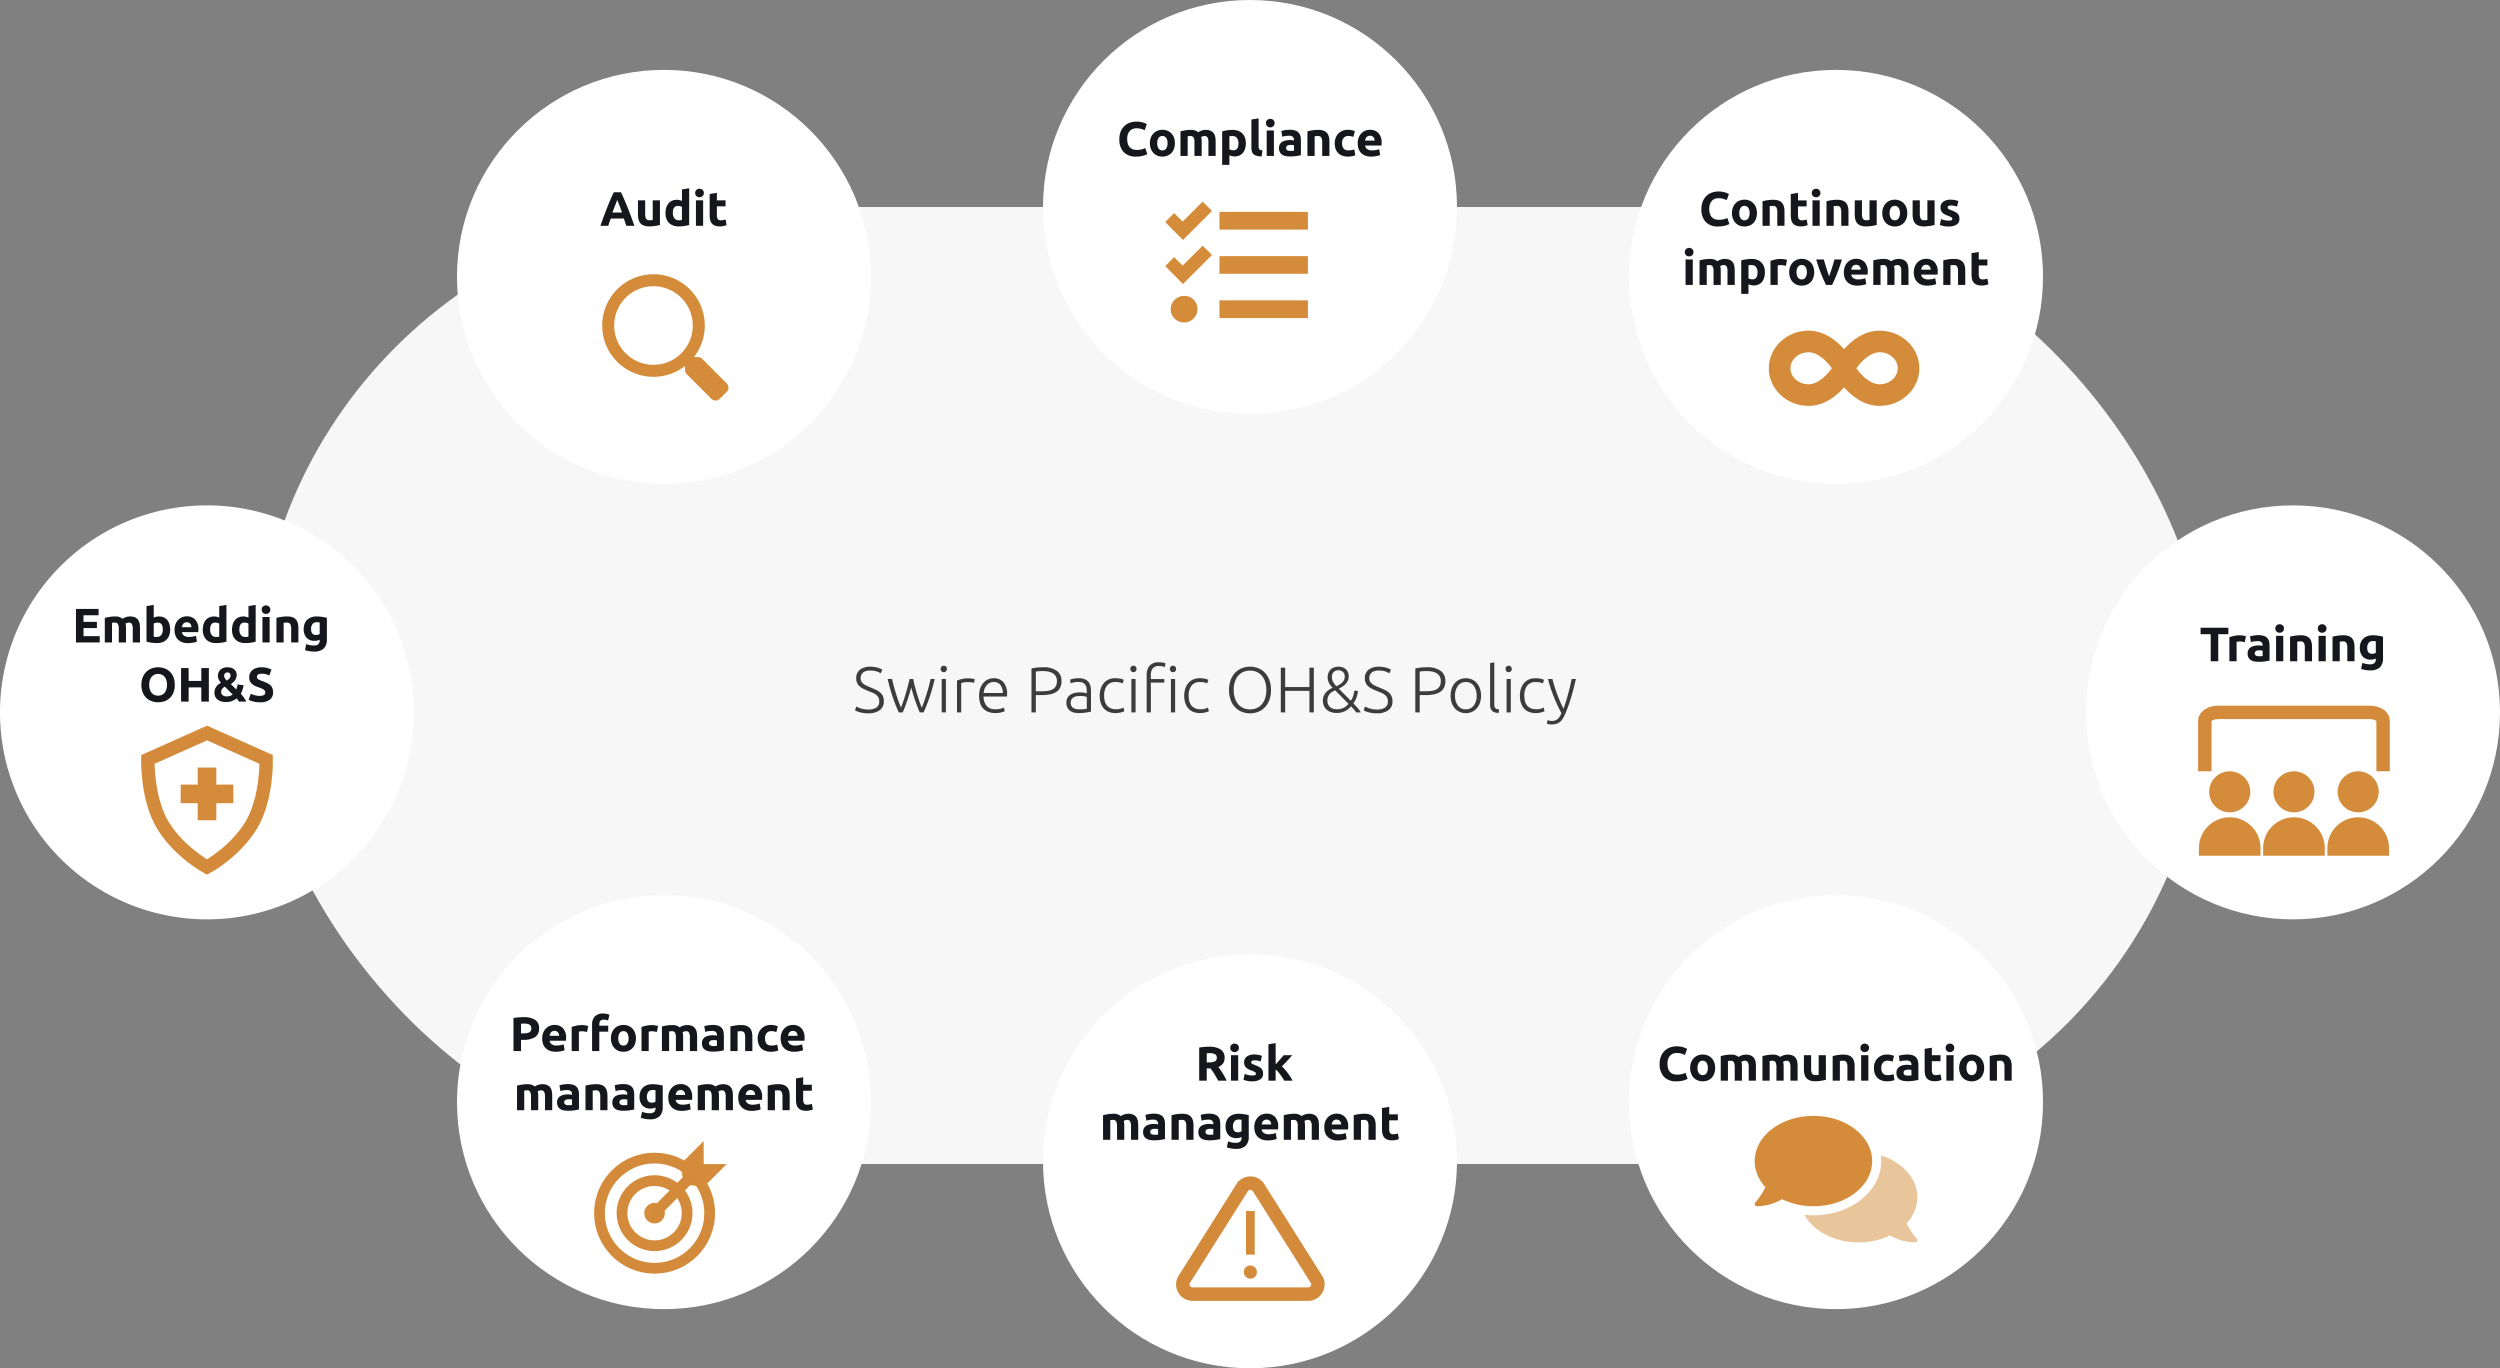 <svg xmlns="http://www.w3.org/2000/svg" width="930" height="509" viewBox="0 0 930 509">
  <rect x="0" y="0" width="930" height="509" fill="#808080" stroke="none"/>
  <g id="Group_9155" data-name="Group 9155" transform="translate(-255 -12783.988)">
    <rect id="Rectangle_3094" data-name="Rectangle 3094" width="726" height="356" rx="178" transform="translate(350 12860.988)" fill="#f7f7f7"/>
    <g id="flowKitConnector" transform="translate(944.137 12873.076)">
      <path id="leftEdge" fill="none" stroke="rgba(0,0,0,0)" stroke-width="3"/>
    </g>
    <g id="flowKitConnector-2" data-name="flowKitConnector" transform="translate(1110 13031.988)">
      <path id="leftEdge-2" data-name="leftEdge" fill="none" stroke="rgba(0,0,0,0)" stroke-width="3"/>
    </g>
    <path id="Path_10885" data-name="Path 10885" d="M-129.024-1.056A5.479,5.479,0,0,0-126-1.766a2.545,2.545,0,0,0,1.08-2.3,3.059,3.059,0,0,0-.348-1.528,3.262,3.262,0,0,0-.924-1.034,6.021,6.021,0,0,0-1.32-.719q-.744-.3-1.56-.632a18.532,18.532,0,0,1-1.848-.835,6.331,6.331,0,0,1-1.392-.969,3.677,3.677,0,0,1-.876-1.236,4.1,4.1,0,0,1-.3-1.632,3.859,3.859,0,0,1,1.416-3.24,6.258,6.258,0,0,1,3.936-1.1,9,9,0,0,1,1.32.1,10.1,10.1,0,0,1,1.212.252,9.151,9.151,0,0,1,1.032.348,4.131,4.131,0,0,1,.78.408l-.576,1.368a5.8,5.8,0,0,0-1.692-.768,7.7,7.7,0,0,0-2.148-.288,6.313,6.313,0,0,0-1.452.156,3.155,3.155,0,0,0-1.14.5,2.5,2.5,0,0,0-.756.876,2.715,2.715,0,0,0-.276,1.272,2.676,2.676,0,0,0,.288,1.3,2.808,2.808,0,0,0,.8.912,6.429,6.429,0,0,0,1.212.7q.7.312,1.512.648.984.408,1.86.816a6.689,6.689,0,0,1,1.524.96A4.082,4.082,0,0,1-123.6-6.1a4.432,4.432,0,0,1,.384,1.944,3.892,3.892,0,0,1-1.572,3.384A7.174,7.174,0,0,1-129.048.36,11.745,11.745,0,0,1-130.8.24a11.182,11.182,0,0,1-1.416-.3,8.3,8.3,0,0,1-1.056-.372,6.471,6.471,0,0,1-.672-.336l.528-1.416q.24.144.648.336a8.357,8.357,0,0,0,.96.372,8.944,8.944,0,0,0,1.248.3A9.069,9.069,0,0,0-129.024-1.056Zm16.743-11.352q.215,1.2.562,2.555t.765,2.759q.418,1.4.887,2.772t.951,2.569q.41-.911.867-2.218t.915-2.757q.458-1.451.855-2.929t.662-2.752h1.537q-.866,3.656-1.89,6.677T-108.423,0h-1.446q-.364-.848-.763-1.891t-.822-2.23q-.423-1.187-.819-2.494t-.755-2.674q-.358,1.37-.753,2.68t-.815,2.5q-.421,1.188-.818,2.231T-116.17,0h-1.5a61.078,61.078,0,0,1-2.25-5.735q-1.02-3.024-1.88-6.673h1.656q.265,1.272.663,2.747t.856,2.927q.458,1.451.927,2.748t.878,2.21q.46-1.2.921-2.565t.867-2.763q.406-1.393.764-2.749t.643-2.555ZM-100.128,0h-1.56V-12.408h1.56Zm.36-16.152a1.16,1.16,0,0,1-.336.876,1.132,1.132,0,0,1-.816.324,1.132,1.132,0,0,1-.816-.324,1.16,1.16,0,0,1-.336-.876,1.16,1.16,0,0,1,.336-.876,1.132,1.132,0,0,1,.816-.324,1.132,1.132,0,0,1,.816.324A1.16,1.16,0,0,1-99.768-16.152Zm7.992,3.5a8.4,8.4,0,0,1,1.452.12,4.452,4.452,0,0,1,.948.24l-.312,1.344a3.471,3.471,0,0,0-.78-.2,8.9,8.9,0,0,0-1.548-.108,7.33,7.33,0,0,0-1.62.144,4.466,4.466,0,0,0-.8.24V0H-96V-11.832a11.506,11.506,0,0,1,1.656-.54A10.293,10.293,0,0,1-91.776-12.648Zm4.008,6.432A7.877,7.877,0,0,1-87.3-9.06a6.264,6.264,0,0,1,1.224-2.028A4.818,4.818,0,0,1-84.348-12.3a5.264,5.264,0,0,1,2-.4,4.679,4.679,0,0,1,3.636,1.488,6.636,6.636,0,0,1,1.356,4.584q0,.192-.012.384t-.036.36h-8.712a5.487,5.487,0,0,0,1.128,3.5,4.21,4.21,0,0,0,3.36,1.224,6.789,6.789,0,0,0,2.016-.24,8.414,8.414,0,0,0,1.08-.408l.288,1.344A6.484,6.484,0,0,1-79.5,0a7.951,7.951,0,0,1-2.172.264,7.231,7.231,0,0,1-2.784-.48,4.983,4.983,0,0,1-1.9-1.344,5.313,5.313,0,0,1-1.08-2.052A9.545,9.545,0,0,1-87.768-6.216ZM-78.96-7.2a4.928,4.928,0,0,0-.912-3.024A2.955,2.955,0,0,0-82.32-11.3a3.26,3.26,0,0,0-1.5.336,3.81,3.81,0,0,0-1.152.9A4.181,4.181,0,0,0-85.74-8.76a5.365,5.365,0,0,0-.324,1.56ZM-64.1-16.776a8.5,8.5,0,0,1,5.256,1.344,4.552,4.552,0,0,1,1.728,3.816,5.294,5.294,0,0,1-.5,2.412A4.1,4.1,0,0,1-59.064-7.6a6.535,6.535,0,0,1-2.292.888,15.413,15.413,0,0,1-3.06.276h-2.256V0H-68.3V-16.32a11.678,11.678,0,0,1,2.028-.348Q-65.112-16.776-64.1-16.776Zm.072,1.416q-.912,0-1.548.06t-1.092.108v7.344h2.064A16.618,16.618,0,0,0-62.22-8,5.318,5.318,0,0,0-60.4-8.58a2.911,2.911,0,0,0,1.164-1.164,3.916,3.916,0,0,0,.408-1.9,3.423,3.423,0,0,0-.444-1.824,3.277,3.277,0,0,0-1.176-1.14,5.153,5.153,0,0,0-1.668-.588A10.848,10.848,0,0,0-64.032-15.36Zm13.56,14.232q.912,0,1.6-.06a10.915,10.915,0,0,0,1.164-.156V-5.712a4.784,4.784,0,0,0-.84-.252A7.436,7.436,0,0,0-50.136-6.1a9,9,0,0,0-1.2.084,3.463,3.463,0,0,0-1.152.36,2.389,2.389,0,0,0-.864.756,2.176,2.176,0,0,0-.336,1.272,2.728,2.728,0,0,0,.228,1.176,1.9,1.9,0,0,0,.648.768,2.879,2.879,0,0,0,1.008.42A6.106,6.106,0,0,0-50.472-1.128ZM-50.616-12.7a5.5,5.5,0,0,1,2.076.348,3.563,3.563,0,0,1,1.38.96,3.779,3.779,0,0,1,.768,1.452,6.618,6.618,0,0,1,.24,1.824V-.288a7,7,0,0,1-.7.156q-.456.084-1.056.18T-49.236.2q-.732.06-1.5.06A7.168,7.168,0,0,1-52.548.048a4,4,0,0,1-1.44-.684,3.228,3.228,0,0,1-.96-1.2A4.143,4.143,0,0,1-55.3-3.624a3.626,3.626,0,0,1,.384-1.728,3.269,3.269,0,0,1,1.08-1.188,4.844,4.844,0,0,1,1.656-.684,9.509,9.509,0,0,1,2.088-.216q.336,0,.708.036t.72.1q.348.06.6.12a1.83,1.83,0,0,1,.348.108v-.768a8.121,8.121,0,0,0-.1-1.26,2.759,2.759,0,0,0-.42-1.1A2.331,2.331,0,0,0-49.14-11a3.417,3.417,0,0,0-1.548-.3,8,8,0,0,0-2.04.192q-.672.192-.984.312l-.216-1.368a5.786,5.786,0,0,1,1.26-.36A10.777,10.777,0,0,1-50.616-12.7ZM-37.032.264a6.621,6.621,0,0,1-2.544-.456A4.786,4.786,0,0,1-41.412-1.5a5.849,5.849,0,0,1-1.116-2.04,8.511,8.511,0,0,1-.384-2.628,8.467,8.467,0,0,1,.4-2.664,6.006,6.006,0,0,1,1.14-2.064,5.038,5.038,0,0,1,1.8-1.332A5.8,5.8,0,0,1-37.2-12.7a10,10,0,0,1,1.884.168,4.74,4.74,0,0,1,1.356.432l-.408,1.344a5.038,5.038,0,0,0-1.08-.384,7.163,7.163,0,0,0-1.608-.144,3.776,3.776,0,0,0-3.132,1.332,5.907,5.907,0,0,0-1.068,3.78,8.057,8.057,0,0,0,.24,2.028,4.085,4.085,0,0,0,.78,1.584,3.649,3.649,0,0,0,1.392,1.032,5.179,5.179,0,0,0,2.076.372,5.408,5.408,0,0,0,1.692-.228,6.836,6.836,0,0,0,1-.4l.336,1.344A5.855,5.855,0,0,1-35.1.036,8.037,8.037,0,0,1-37.032.264ZM-29.568,0h-1.56V-12.408h1.56Zm.36-16.152a1.16,1.16,0,0,1-.336.876,1.132,1.132,0,0,1-.816.324,1.132,1.132,0,0,1-.816-.324,1.16,1.16,0,0,1-.336-.876,1.16,1.16,0,0,1,.336-.876,1.132,1.132,0,0,1,.816-.324,1.132,1.132,0,0,1,.816.324A1.16,1.16,0,0,1-29.208-16.152Zm8.328-2.472a7.1,7.1,0,0,1,1.644.156,3.38,3.38,0,0,1,.828.276l-.312,1.344a4.982,4.982,0,0,0-.78-.252,5.4,5.4,0,0,0-1.308-.132,2.938,2.938,0,0,0-2.364.84A4.142,4.142,0,0,0-23.88-13.7v1.3h4.992v1.32H-23.88V0h-1.56V-13.752A5.253,5.253,0,0,1-24.324-17.4,4.44,4.44,0,0,1-20.88-18.624ZM-14.856,0h-1.56V-12.408h1.56Zm.36-16.152a1.16,1.16,0,0,1-.336.876,1.132,1.132,0,0,1-.816.324,1.132,1.132,0,0,1-.816-.324,1.16,1.16,0,0,1-.336-.876,1.16,1.16,0,0,1,.336-.876,1.132,1.132,0,0,1,.816-.324,1.132,1.132,0,0,1,.816.324A1.16,1.16,0,0,1-14.5-16.152ZM-5.592.264A6.621,6.621,0,0,1-8.136-.192,4.786,4.786,0,0,1-9.972-1.5a5.849,5.849,0,0,1-1.116-2.04,8.511,8.511,0,0,1-.384-2.628,8.467,8.467,0,0,1,.4-2.664A6.006,6.006,0,0,1-9.936-10.9a5.038,5.038,0,0,1,1.8-1.332A5.8,5.8,0,0,1-5.76-12.7a10,10,0,0,1,1.884.168A4.74,4.74,0,0,1-2.52-12.1l-.408,1.344a5.038,5.038,0,0,0-1.08-.384,7.163,7.163,0,0,0-1.608-.144A3.776,3.776,0,0,0-8.748-9.948a5.907,5.907,0,0,0-1.068,3.78,8.057,8.057,0,0,0,.24,2.028A4.085,4.085,0,0,0-8.8-2.556,3.649,3.649,0,0,0-7.4-1.524a5.179,5.179,0,0,0,2.076.372A5.408,5.408,0,0,0-3.636-1.38a6.836,6.836,0,0,0,1-.4L-2.3-.432A5.855,5.855,0,0,1-3.66.036,8.037,8.037,0,0,1-5.592.264Zm26.4-8.592a10.51,10.51,0,0,1-.624,3.768,7.839,7.839,0,0,1-1.692,2.724A6.987,6.987,0,0,1,16.008-.192a8.186,8.186,0,0,1-3,.552,8.186,8.186,0,0,1-3-.552A6.987,6.987,0,0,1,7.524-1.836,7.839,7.839,0,0,1,5.832-4.56a10.51,10.51,0,0,1-.624-3.768,10.412,10.412,0,0,1,.624-3.756A7.859,7.859,0,0,1,7.524-14.8a6.987,6.987,0,0,1,2.484-1.644,8.186,8.186,0,0,1,3-.552,8.186,8.186,0,0,1,3,.552A6.987,6.987,0,0,1,18.492-14.8a7.859,7.859,0,0,1,1.692,2.712A10.412,10.412,0,0,1,20.808-8.328Zm-1.728,0a9.743,9.743,0,0,0-.432-3.012,6.633,6.633,0,0,0-1.224-2.268,5.236,5.236,0,0,0-1.908-1.428,6.154,6.154,0,0,0-2.508-.492,6.154,6.154,0,0,0-2.508.492,5.236,5.236,0,0,0-1.908,1.428A6.633,6.633,0,0,0,7.368-11.34a9.743,9.743,0,0,0-.432,3.012,9.743,9.743,0,0,0,.432,3.012A6.633,6.633,0,0,0,8.592-3.048,5.358,5.358,0,0,0,10.5-1.608a6.027,6.027,0,0,0,2.508.5,6.027,6.027,0,0,0,2.508-.5,5.358,5.358,0,0,0,1.908-1.44,6.633,6.633,0,0,0,1.224-2.268A9.743,9.743,0,0,0,19.08-8.328Zm16.032-8.3h1.632V0H35.112V-7.992H26.088V0H24.456V-16.632h1.632v7.224h9.024ZM50.476-4.32a5.862,5.862,0,0,0,.908-1.788,11.07,11.07,0,0,0,.432-2l1.344.168a10.766,10.766,0,0,1-.528,2.376,7.39,7.39,0,0,1-1.206,2.212q.966.98,1.674,1.8A9.094,9.094,0,0,1,54.216,0H52.454a8.119,8.119,0,0,0-.808-1.092q-.471-.54-1.088-1.164A6.478,6.478,0,0,1,48.314-.444a6.66,6.66,0,0,1-2.993.66A6.365,6.365,0,0,1,42.857-.2a4.589,4.589,0,0,1-1.611-1.08,3.968,3.968,0,0,1-.877-1.452A4.907,4.907,0,0,1,40.1-4.3a4.622,4.622,0,0,1,.3-1.716,4.725,4.725,0,0,1,.8-1.344A5.906,5.906,0,0,1,42.384-8.4a8.123,8.123,0,0,1,1.353-.748A6.922,6.922,0,0,1,42.3-11.112a4.591,4.591,0,0,1-.42-1.9,4.459,4.459,0,0,1,.3-1.68,3.555,3.555,0,0,1,.84-1.26,3.552,3.552,0,0,1,1.284-.78,4.775,4.775,0,0,1,1.608-.264,4.462,4.462,0,0,1,1.608.276,3.473,3.473,0,0,1,1.2.744,3.252,3.252,0,0,1,.744,1.116,3.654,3.654,0,0,1,.264,1.392,3.918,3.918,0,0,1-.312,1.6,4.611,4.611,0,0,1-.816,1.26,6.062,6.062,0,0,1-1.164.984,13.028,13.028,0,0,1-1.4.8ZM45.312-1.152A5.636,5.636,0,0,0,47.8-1.68a4.976,4.976,0,0,0,1.833-1.514L44.7-8.175q-.492.211-1.02.485a3.328,3.328,0,0,0-.948.742,3.8,3.8,0,0,0-.684,1.116A4.06,4.06,0,0,0,41.784-4.3a3.447,3.447,0,0,0,.192,1.116,2.817,2.817,0,0,0,.6,1.008,3.1,3.1,0,0,0,1.08.732A4.207,4.207,0,0,0,45.312-1.152ZM48.24-13.446a2.126,2.126,0,0,0-.636-1.568,2.228,2.228,0,0,0-1.644-.634,2.466,2.466,0,0,0-1.86.66,2.5,2.5,0,0,0-.636,1.812,4.037,4.037,0,0,0,.372,1.668,6.286,6.286,0,0,0,1.293,1.762A7.2,7.2,0,0,0,47.4-11.2,3.035,3.035,0,0,0,48.24-13.446ZM60.192-1.056a5.479,5.479,0,0,0,3.024-.71,2.545,2.545,0,0,0,1.08-2.3,3.059,3.059,0,0,0-.348-1.528,3.262,3.262,0,0,0-.924-1.034,6.021,6.021,0,0,0-1.32-.719q-.744-.3-1.56-.632A18.531,18.531,0,0,1,58.3-8.811,6.33,6.33,0,0,1,56.9-9.78a3.678,3.678,0,0,1-.876-1.236,4.1,4.1,0,0,1-.3-1.632,3.859,3.859,0,0,1,1.416-3.24,6.258,6.258,0,0,1,3.936-1.1,9,9,0,0,1,1.32.1,10.1,10.1,0,0,1,1.212.252,9.151,9.151,0,0,1,1.032.348,4.131,4.131,0,0,1,.78.408l-.576,1.368a5.8,5.8,0,0,0-1.692-.768,7.7,7.7,0,0,0-2.148-.288,6.313,6.313,0,0,0-1.452.156,3.155,3.155,0,0,0-1.14.5,2.5,2.5,0,0,0-.756.876,2.715,2.715,0,0,0-.276,1.272,2.676,2.676,0,0,0,.288,1.3,2.808,2.808,0,0,0,.8.912,6.429,6.429,0,0,0,1.212.7q.7.312,1.512.648.984.408,1.86.816a6.689,6.689,0,0,1,1.524.96A4.082,4.082,0,0,1,65.616-6.1,4.432,4.432,0,0,1,66-4.152,3.892,3.892,0,0,1,64.428-.768,7.174,7.174,0,0,1,60.168.36,11.745,11.745,0,0,1,58.416.24,11.182,11.182,0,0,1,57-.06a8.3,8.3,0,0,1-1.056-.372,6.471,6.471,0,0,1-.672-.336L55.8-2.184q.24.144.648.336a8.358,8.358,0,0,0,.96.372,8.944,8.944,0,0,0,1.248.3A9.069,9.069,0,0,0,60.192-1.056Zm18.5-15.72a8.5,8.5,0,0,1,5.256,1.344,4.552,4.552,0,0,1,1.728,3.816,5.293,5.293,0,0,1-.5,2.412A4.1,4.1,0,0,1,83.736-7.6a6.535,6.535,0,0,1-2.292.888,15.413,15.413,0,0,1-3.06.276H76.128V0H74.5V-16.32a11.678,11.678,0,0,1,2.028-.348Q77.688-16.776,78.7-16.776Zm.072,1.416q-.912,0-1.548.06t-1.092.108v7.344h2.064A16.618,16.618,0,0,0,80.58-8,5.318,5.318,0,0,0,82.4-8.58a2.911,2.911,0,0,0,1.164-1.164,3.916,3.916,0,0,0,.408-1.9,3.423,3.423,0,0,0-.444-1.824,3.277,3.277,0,0,0-1.176-1.14,5.153,5.153,0,0,0-1.668-.588A10.848,10.848,0,0,0,78.768-15.36ZM98.952-6.192a8.022,8.022,0,0,1-.42,2.664,5.941,5.941,0,0,1-1.176,2.04A5.356,5.356,0,0,1,95.568-.18a5.457,5.457,0,0,1-2.28.468,5.457,5.457,0,0,1-2.28-.468A5.356,5.356,0,0,1,89.22-1.488a5.941,5.941,0,0,1-1.176-2.04,8.022,8.022,0,0,1-.42-2.664,8.022,8.022,0,0,1,.42-2.664,6.074,6.074,0,0,1,1.176-2.052,5.282,5.282,0,0,1,1.788-1.32,5.457,5.457,0,0,1,2.28-.468,5.457,5.457,0,0,1,2.28.468,5.282,5.282,0,0,1,1.788,1.32,6.074,6.074,0,0,1,1.176,2.052A8.022,8.022,0,0,1,98.952-6.192Zm-1.656,0A5.857,5.857,0,0,0,96.216-9.9a3.521,3.521,0,0,0-2.928-1.38A3.521,3.521,0,0,0,90.36-9.9a5.857,5.857,0,0,0-1.08,3.708,5.805,5.805,0,0,0,1.08,3.7,3.533,3.533,0,0,0,2.928,1.368A3.533,3.533,0,0,0,96.216-2.5,5.805,5.805,0,0,0,97.3-6.192ZM105.48.216a5.285,5.285,0,0,1-1.38-.2,2.465,2.465,0,0,1-.984-.552,2.343,2.343,0,0,1-.6-.96,4.559,4.559,0,0,1-.2-1.476v-15.36l1.56-.288v15.6a3.21,3.21,0,0,0,.108.924,1.251,1.251,0,0,0,.324.552,1.313,1.313,0,0,0,.564.3,7.139,7.139,0,0,0,.828.168ZM110.016,0h-1.56V-12.408h1.56Zm.36-16.152a1.16,1.16,0,0,1-.336.876,1.132,1.132,0,0,1-.816.324,1.132,1.132,0,0,1-.816-.324,1.16,1.16,0,0,1-.336-.876,1.16,1.16,0,0,1,.336-.876,1.132,1.132,0,0,1,.816-.324,1.132,1.132,0,0,1,.816.324A1.16,1.16,0,0,1,110.376-16.152ZM119.28.264a6.621,6.621,0,0,1-2.544-.456A4.786,4.786,0,0,1,114.9-1.5a5.849,5.849,0,0,1-1.116-2.04,8.511,8.511,0,0,1-.384-2.628,8.467,8.467,0,0,1,.4-2.664,6.006,6.006,0,0,1,1.14-2.064,5.038,5.038,0,0,1,1.8-1.332,5.8,5.8,0,0,1,2.376-.468,10,10,0,0,1,1.884.168,4.74,4.74,0,0,1,1.356.432l-.408,1.344a5.038,5.038,0,0,0-1.08-.384,7.163,7.163,0,0,0-1.608-.144,3.776,3.776,0,0,0-3.132,1.332,5.907,5.907,0,0,0-1.068,3.78,8.057,8.057,0,0,0,.24,2.028,4.085,4.085,0,0,0,.78,1.584,3.649,3.649,0,0,0,1.392,1.032,5.179,5.179,0,0,0,2.076.372,5.408,5.408,0,0,0,1.692-.228,6.836,6.836,0,0,0,1-.4l.336,1.344a5.855,5.855,0,0,1-1.356.468A8.037,8.037,0,0,1,119.28.264Zm9.552,0q-.782-1.468-1.516-3.051t-1.373-3.2q-.638-1.619-1.168-3.238t-.91-3.181h1.656q.264,1.152.671,2.484t.923,2.749q.515,1.416,1.138,2.9t1.36,2.927q.535-1.483.947-2.8t.764-2.626q.352-1.307.679-2.674t.669-2.963h1.561q-.782,3.483-1.756,6.774A56.885,56.885,0,0,1,130.347.384a13.671,13.671,0,0,1-.938,1.86,5.406,5.406,0,0,1-1.072,1.284,3.8,3.8,0,0,1-1.374.744,6.321,6.321,0,0,1-1.844.24,3.912,3.912,0,0,1-1.1-.144,3.479,3.479,0,0,1-.614-.216l.312-1.3a2.29,2.29,0,0,0,.542.2,3.241,3.241,0,0,0,.926.132,4.731,4.731,0,0,0,1.215-.144,2.608,2.608,0,0,0,.974-.492,3.622,3.622,0,0,0,.782-.9A8.037,8.037,0,0,0,128.832.264Z" transform="translate(707 13048.988)" fill="#3c3c3c"/>
    <circle id="Ellipse_335" data-name="Ellipse 335" cx="77" cy="77" r="77" transform="translate(861 13116.988)" fill="#fff"/>
    <path id="Path_10883" data-name="Path 10883" d="M-59.391.252A6.062,6.062,0,0,1-64.026-1.44a6.744,6.744,0,0,1-1.593-4.806,7.391,7.391,0,0,1,.486-2.763A5.953,5.953,0,0,1-63.8-11.061a5.569,5.569,0,0,1,2.016-1.269,7.272,7.272,0,0,1,2.538-.432,8.134,8.134,0,0,1,1.44.117,9.337,9.337,0,0,1,1.134.27,5.6,5.6,0,0,1,.81.315q.324.162.468.252L-56.2-9.54a6.8,6.8,0,0,0-1.341-.522,6.4,6.4,0,0,0-1.737-.216,3.837,3.837,0,0,0-1.269.216,2.87,2.87,0,0,0-1.1.693,3.452,3.452,0,0,0-.765,1.233A5.173,5.173,0,0,0-62.7-6.3a6.553,6.553,0,0,0,.189,1.611A3.417,3.417,0,0,0-61.9-3.4a2.938,2.938,0,0,0,1.107.855,3.94,3.94,0,0,0,1.656.315,7.546,7.546,0,0,0,1.1-.072,8.153,8.153,0,0,0,.864-.171,4.537,4.537,0,0,0,.666-.225q.288-.126.522-.234l.774,2.25a6.578,6.578,0,0,1-1.674.648A9.757,9.757,0,0,1-59.391.252Zm14.436-5a6.157,6.157,0,0,1-.324,2.043,4.439,4.439,0,0,1-.936,1.584A4.212,4.212,0,0,1-47.682-.108,4.9,4.9,0,0,1-49.6.252a4.847,4.847,0,0,1-1.9-.36,4.212,4.212,0,0,1-1.467-1.017,4.657,4.657,0,0,1-.954-1.584,5.862,5.862,0,0,1-.342-2.043,5.654,5.654,0,0,1,.351-2.034,4.613,4.613,0,0,1,.972-1.566A4.365,4.365,0,0,1-51.462-9.36,4.752,4.752,0,0,1-49.6-9.72a4.8,4.8,0,0,1,1.881.36,4.271,4.271,0,0,1,1.467,1.008A4.575,4.575,0,0,1-45.3-6.786,5.787,5.787,0,0,1-44.955-4.752Zm-2.736,0a3.372,3.372,0,0,0-.495-1.953A1.619,1.619,0,0,0-49.6-7.416a1.641,1.641,0,0,0-1.422.711,3.326,3.326,0,0,0-.5,1.953,3.413,3.413,0,0,0,.5,1.971,1.629,1.629,0,0,0,1.422.729,1.607,1.607,0,0,0,1.413-.729A3.46,3.46,0,0,0-47.691-4.752Zm10.008-.27a3.7,3.7,0,0,0-.333-1.836,1.235,1.235,0,0,0-1.143-.54q-.252,0-.522.027t-.522.063V0h-2.682V-9.144q.342-.09.8-.189t.972-.18q.513-.081,1.053-.126T-39-9.684a4.464,4.464,0,0,1,1.665.261,3.756,3.756,0,0,1,1.053.621,4.608,4.608,0,0,1,1.323-.648,4.633,4.633,0,0,1,1.377-.234,4.729,4.729,0,0,1,1.863.315,2.808,2.808,0,0,1,1.161.891,3.372,3.372,0,0,1,.594,1.368A8.829,8.829,0,0,1-29.8-5.346V0h-2.682V-5.022a3.7,3.7,0,0,0-.333-1.836,1.235,1.235,0,0,0-1.143-.54,2.416,2.416,0,0,0-.6.108,2.352,2.352,0,0,0-.639.27,4.088,4.088,0,0,1,.162.873q.036.459.036.981V0h-2.682Zm15.516,0A3.7,3.7,0,0,0-22.5-6.858a1.235,1.235,0,0,0-1.143-.54q-.252,0-.522.027t-.522.063V0h-2.682V-9.144q.342-.09.8-.189t.972-.18q.513-.081,1.053-.126t1.062-.045a4.464,4.464,0,0,1,1.665.261,3.756,3.756,0,0,1,1.053.621A4.608,4.608,0,0,1-19.44-9.45a4.633,4.633,0,0,1,1.377-.234,4.729,4.729,0,0,1,1.863.315,2.808,2.808,0,0,1,1.161.891,3.372,3.372,0,0,1,.594,1.368,8.829,8.829,0,0,1,.162,1.764V0h-2.682V-5.022A3.7,3.7,0,0,0-17.3-6.858a1.235,1.235,0,0,0-1.143-.54,2.416,2.416,0,0,0-.6.108,2.352,2.352,0,0,0-.639.27,4.087,4.087,0,0,1,.162.873q.036.459.036.981V0h-2.682Zm18.4,4.7A14.949,14.949,0,0,1-5.535.045,14.5,14.5,0,0,1-7.8.216,5.385,5.385,0,0,1-9.81-.108a3.047,3.047,0,0,1-1.269-.909,3.548,3.548,0,0,1-.666-1.4,7.5,7.5,0,0,1-.2-1.782V-9.468h2.682v4.95a3.836,3.836,0,0,0,.342,1.872,1.361,1.361,0,0,0,1.278.576q.288,0,.612-.027t.576-.063V-9.468h2.682Zm2.52-8.82A14.949,14.949,0,0,1,.513-9.513a14.5,14.5,0,0,1,2.268-.171,5.524,5.524,0,0,1,2.007.315,3.015,3.015,0,0,1,1.269.891A3.472,3.472,0,0,1,6.723-7.11a7.278,7.278,0,0,1,.2,1.764V0H4.239V-5.022A3.615,3.615,0,0,0,3.9-6.858,1.4,1.4,0,0,0,2.619-7.4q-.288,0-.612.027t-.576.063V0H-1.251ZM12.033,0H9.351V-9.468h2.682Zm.252-12.2a1.472,1.472,0,0,1-.477,1.161,1.641,1.641,0,0,1-1.125.423,1.641,1.641,0,0,1-1.125-.423A1.472,1.472,0,0,1,9.081-12.2a1.472,1.472,0,0,1,.477-1.161,1.641,1.641,0,0,1,1.125-.423,1.641,1.641,0,0,1,1.125.423A1.472,1.472,0,0,1,12.285-12.2ZM14.1-4.734a5.581,5.581,0,0,1,.333-1.935A4.624,4.624,0,0,1,15.4-8.253a4.6,4.6,0,0,1,1.53-1.071,5.048,5.048,0,0,1,2.052-.4,6.623,6.623,0,0,1,1.386.135,6.747,6.747,0,0,1,1.224.387l-.558,2.142a6.76,6.76,0,0,0-.828-.252A4.327,4.327,0,0,0,19.2-7.416a2.125,2.125,0,0,0-1.773.738,3.038,3.038,0,0,0-.585,1.944,3.147,3.147,0,0,0,.549,1.98,2.3,2.3,0,0,0,1.917.7,6.577,6.577,0,0,0,1.044-.09,4.438,4.438,0,0,0,1.026-.288l.378,2.2a6.292,6.292,0,0,1-1.17.342,7.718,7.718,0,0,1-1.548.144A5.827,5.827,0,0,1,16.8-.135a4.2,4.2,0,0,1-1.539-1.053,4.108,4.108,0,0,1-.882-1.575A6.688,6.688,0,0,1,14.1-4.734ZM26.721-1.872q.4,0,.756-.018a5.26,5.26,0,0,0,.576-.054V-3.978q-.162-.036-.486-.072a5.413,5.413,0,0,0-.594-.036,5.316,5.316,0,0,0-.711.045,1.857,1.857,0,0,0-.585.171,1,1,0,0,0-.4.342.953.953,0,0,0-.144.54.92.92,0,0,0,.423.873A2.338,2.338,0,0,0,26.721-1.872ZM26.505-9.72a6.211,6.211,0,0,1,1.98.27,3.075,3.075,0,0,1,1.269.774,2.845,2.845,0,0,1,.675,1.224,6.037,6.037,0,0,1,.2,1.6V-.27q-.576.126-1.6.3A15.394,15.394,0,0,1,26.541.2,7.875,7.875,0,0,1,24.876.036,3.614,3.614,0,0,1,23.589-.5a2.43,2.43,0,0,1-.828-.963,3.324,3.324,0,0,1-.288-1.458,2.763,2.763,0,0,1,.333-1.4,2.563,2.563,0,0,1,.891-.918,4.026,4.026,0,0,1,1.278-.5,7.169,7.169,0,0,1,1.494-.153,8.482,8.482,0,0,1,.927.045,4.126,4.126,0,0,1,.657.117v-.252a1.484,1.484,0,0,0-.414-1.1,2,2,0,0,0-1.44-.414,9.169,9.169,0,0,0-1.35.1A5.791,5.791,0,0,0,23.7-7.11l-.342-2.16q.234-.072.585-.153t.765-.144q.414-.063.873-.108T26.505-9.72Zm6.462-2.106,2.682-.432v2.79h3.222v2.232H35.649v3.33a2.649,2.649,0,0,0,.3,1.35,1.275,1.275,0,0,0,1.2.5,5.124,5.124,0,0,0,.891-.081,4.592,4.592,0,0,0,.837-.225L39.249-.27a7.631,7.631,0,0,1-1.08.342,6.293,6.293,0,0,1-1.458.144,4.8,4.8,0,0,1-1.818-.3,2.852,2.852,0,0,1-1.152-.828,3.082,3.082,0,0,1-.6-1.287,7.6,7.6,0,0,1-.171-1.674ZM43.731,0H41.049V-9.468h2.682Zm.252-12.2a1.472,1.472,0,0,1-.477,1.161,1.641,1.641,0,0,1-1.125.423,1.641,1.641,0,0,1-1.125-.423,1.472,1.472,0,0,1-.477-1.161,1.472,1.472,0,0,1,.477-1.161,1.641,1.641,0,0,1,1.125-.423,1.641,1.641,0,0,1,1.125.423A1.472,1.472,0,0,1,43.983-12.2ZM55.107-4.752a6.157,6.157,0,0,1-.324,2.043,4.439,4.439,0,0,1-.936,1.584A4.212,4.212,0,0,1,52.38-.108a4.9,4.9,0,0,1-1.917.36,4.847,4.847,0,0,1-1.9-.36A4.212,4.212,0,0,1,47.1-1.125a4.657,4.657,0,0,1-.954-1.584A5.862,5.862,0,0,1,45.8-4.752a5.654,5.654,0,0,1,.351-2.034,4.613,4.613,0,0,1,.972-1.566A4.365,4.365,0,0,1,48.6-9.36a4.752,4.752,0,0,1,1.863-.36,4.8,4.8,0,0,1,1.881.36,4.271,4.271,0,0,1,1.467,1.008,4.575,4.575,0,0,1,.954,1.566A5.787,5.787,0,0,1,55.107-4.752Zm-2.736,0a3.372,3.372,0,0,0-.495-1.953,1.619,1.619,0,0,0-1.413-.711,1.641,1.641,0,0,0-1.422.711,3.326,3.326,0,0,0-.5,1.953,3.413,3.413,0,0,0,.5,1.971,1.629,1.629,0,0,0,1.422.729,1.607,1.607,0,0,0,1.413-.729A3.46,3.46,0,0,0,52.371-4.752Zm4.806-4.392a14.949,14.949,0,0,1,1.764-.369,14.5,14.5,0,0,1,2.268-.171,5.524,5.524,0,0,1,2.007.315,3.015,3.015,0,0,1,1.269.891,3.472,3.472,0,0,1,.666,1.368,7.279,7.279,0,0,1,.2,1.764V0H62.667V-5.022a3.615,3.615,0,0,0-.342-1.836,1.4,1.4,0,0,0-1.278-.54q-.288,0-.612.027t-.576.063V0H57.177Z" transform="translate(938 13185.988)" fill="#16161d"/>
    <g id="Group_6402" data-name="Group 6402" transform="translate(453.789 11969.676)">
      <g id="Group_6403" data-name="Group 6403" transform="translate(453.951 1229.424)">
        <path id="Path_9261" data-name="Path 9261" d="M497.658,1246.234c0-9.288-9.782-16.811-21.854-16.811s-21.854,7.523-21.854,16.811a14.254,14.254,0,0,0,3.992,9.666,23.651,23.651,0,0,1-3.761,5.726.835.835,0,0,0-.158.914.823.823,0,0,0,.767.5,18.5,18.5,0,0,0,9.319-2.626,26.736,26.736,0,0,0,11.694,2.626C487.877,1263.045,497.658,1255.522,497.658,1246.234Z" transform="translate(-453.951 -1229.424)" fill="#d48c3b"/>
      </g>
      <path id="Path_9262" data-name="Path 9262" d="M668.253,1394.55a14.234,14.234,0,0,0,3.992-9.666c0-7.029-5.621-13.049-13.585-15.56a15.606,15.606,0,0,1,.137,2.112c0,11.126-11.316,20.173-25.216,20.173a31.526,31.526,0,0,1-3.331-.2c3.31,6.041,11.084,10.286,20.141,10.286a26.588,26.588,0,0,0,11.694-2.627,18.5,18.5,0,0,0,9.319,2.627.828.828,0,0,0,.767-.5.842.842,0,0,0-.158-.914A23.4,23.4,0,0,1,668.253,1394.55Z" transform="translate(-157.777 -125.201)" fill="#d48c3b" opacity="0.5"/>
    </g>
    <circle id="Ellipse_336" data-name="Ellipse 336" cx="77" cy="77" r="77" transform="translate(425 13116.988)" fill="#fff"/>
    <path id="Path_10877" data-name="Path 10877" d="M-52.245-12.618a7.8,7.8,0,0,1,4.284.981,3.556,3.556,0,0,1,1.494,3.213,3.605,3.605,0,0,1-1.512,3.249,7.825,7.825,0,0,1-4.32,1h-.882V0h-2.808V-12.294a15.887,15.887,0,0,1,1.944-.252Q-53.019-12.618-52.245-12.618Zm.18,2.394q-.306,0-.6.018t-.513.036v3.6h.882a4.78,4.78,0,0,0,2.2-.4,1.522,1.522,0,0,0,.738-1.476,1.771,1.771,0,0,0-.189-.864,1.437,1.437,0,0,0-.54-.549,2.432,2.432,0,0,0-.855-.288A7.062,7.062,0,0,0-52.065-10.224ZM-45.3-4.662a5.79,5.79,0,0,1,.387-2.2,4.727,4.727,0,0,1,1.017-1.575A4.231,4.231,0,0,1-42.444-9.4a4.537,4.537,0,0,1,1.683-.324,4.183,4.183,0,0,1,3.186,1.233,5.08,5.08,0,0,1,1.17,3.627q0,.234-.018.513t-.036.495h-6.084a1.782,1.782,0,0,0,.774,1.314,3.111,3.111,0,0,0,1.836.486,7.751,7.751,0,0,0,1.449-.135,5.47,5.47,0,0,0,1.161-.333l.36,2.178a3.7,3.7,0,0,1-.576.216,7.537,7.537,0,0,1-.8.189q-.441.081-.945.135a9.455,9.455,0,0,1-1.008.054,5.967,5.967,0,0,1-2.223-.378,4.33,4.33,0,0,1-1.566-1.035A4.108,4.108,0,0,1-45-2.718,6.168,6.168,0,0,1-45.3-4.662ZM-39-5.688a2.768,2.768,0,0,0-.117-.666,1.663,1.663,0,0,0-.306-.576,1.629,1.629,0,0,0-.522-.414,1.7,1.7,0,0,0-.783-.162,1.8,1.8,0,0,0-.774.153,1.6,1.6,0,0,0-.54.405,1.812,1.812,0,0,0-.333.585,3.839,3.839,0,0,0-.171.675Zm10.368-1.4q-.36-.09-.846-.189a5.228,5.228,0,0,0-1.044-.1,4.844,4.844,0,0,0-.6.045,3.549,3.549,0,0,0-.531.1V0h-2.682V-8.964a16.111,16.111,0,0,1,1.7-.477,9.8,9.8,0,0,1,2.187-.225q.216,0,.522.027t.612.072q.306.045.612.108a2.88,2.88,0,0,1,.522.153Zm5.994-6.876a5.872,5.872,0,0,1,1.386.153,6.718,6.718,0,0,1,.972.3l-.522,2.142a3.51,3.51,0,0,0-.783-.243,4.183,4.183,0,0,0-.783-.081,2.186,2.186,0,0,0-.819.135,1.264,1.264,0,0,0-.522.369,1.424,1.424,0,0,0-.27.558,2.889,2.889,0,0,0-.081.7v.468h3.312v2.232h-3.312V0h-2.682V-9.972A4.038,4.038,0,0,1-25.7-12.888,4.059,4.059,0,0,1-22.635-13.968Zm12.2,9.216a6.157,6.157,0,0,1-.324,2.043,4.439,4.439,0,0,1-.936,1.584A4.212,4.212,0,0,1-13.158-.108a4.9,4.9,0,0,1-1.917.36,4.847,4.847,0,0,1-1.9-.36,4.212,4.212,0,0,1-1.467-1.017A4.657,4.657,0,0,1-19.4-2.709a5.862,5.862,0,0,1-.342-2.043,5.654,5.654,0,0,1,.351-2.034,4.613,4.613,0,0,1,.972-1.566A4.365,4.365,0,0,1-16.938-9.36a4.752,4.752,0,0,1,1.863-.36,4.8,4.8,0,0,1,1.881.36,4.271,4.271,0,0,1,1.467,1.008,4.575,4.575,0,0,1,.954,1.566A5.787,5.787,0,0,1-10.431-4.752Zm-2.736,0a3.372,3.372,0,0,0-.5-1.953,1.619,1.619,0,0,0-1.413-.711,1.641,1.641,0,0,0-1.422.711A3.326,3.326,0,0,0-17-4.752a3.413,3.413,0,0,0,.5,1.971,1.629,1.629,0,0,0,1.422.729,1.607,1.607,0,0,0,1.413-.729A3.46,3.46,0,0,0-13.167-4.752Zm10.512-2.34q-.36-.09-.846-.189a5.228,5.228,0,0,0-1.044-.1,4.844,4.844,0,0,0-.6.045,3.549,3.549,0,0,0-.531.1V0H-8.361V-8.964a16.111,16.111,0,0,1,1.7-.477,9.8,9.8,0,0,1,2.187-.225q.216,0,.522.027t.612.072q.306.045.612.108a2.88,2.88,0,0,1,.522.153Zm7.092,2.07A3.7,3.7,0,0,0,4.1-6.858,1.235,1.235,0,0,0,2.961-7.4q-.252,0-.522.027t-.522.063V0H-.765V-9.144q.342-.09.8-.189t.972-.18q.513-.081,1.053-.126t1.062-.045a4.464,4.464,0,0,1,1.665.261A3.756,3.756,0,0,1,5.841-8.8,4.608,4.608,0,0,1,7.164-9.45a4.633,4.633,0,0,1,1.377-.234,4.729,4.729,0,0,1,1.863.315,2.808,2.808,0,0,1,1.161.891,3.372,3.372,0,0,1,.594,1.368,8.829,8.829,0,0,1,.162,1.764V0H9.639V-5.022a3.7,3.7,0,0,0-.333-1.836A1.235,1.235,0,0,0,8.163-7.4a2.416,2.416,0,0,0-.6.108,2.352,2.352,0,0,0-.639.27,4.087,4.087,0,0,1,.162.873q.036.459.036.981V0H4.437Zm13.932,3.15q.4,0,.756-.018a5.26,5.26,0,0,0,.576-.054V-3.978q-.162-.036-.486-.072a5.413,5.413,0,0,0-.594-.036,5.316,5.316,0,0,0-.711.045,1.857,1.857,0,0,0-.585.171,1,1,0,0,0-.4.342.953.953,0,0,0-.144.54.92.92,0,0,0,.423.873A2.338,2.338,0,0,0,18.369-1.872ZM18.153-9.72a6.211,6.211,0,0,1,1.98.27,3.075,3.075,0,0,1,1.269.774,2.845,2.845,0,0,1,.675,1.224,6.037,6.037,0,0,1,.2,1.6V-.27q-.576.126-1.6.3A15.394,15.394,0,0,1,18.189.2,7.875,7.875,0,0,1,16.524.036,3.614,3.614,0,0,1,15.237-.5a2.43,2.43,0,0,1-.828-.963,3.324,3.324,0,0,1-.288-1.458,2.763,2.763,0,0,1,.333-1.4,2.563,2.563,0,0,1,.891-.918,4.026,4.026,0,0,1,1.278-.5,7.169,7.169,0,0,1,1.494-.153,8.482,8.482,0,0,1,.927.045,4.126,4.126,0,0,1,.657.117v-.252a1.484,1.484,0,0,0-.414-1.1,2,2,0,0,0-1.44-.414,9.169,9.169,0,0,0-1.35.1,5.791,5.791,0,0,0-1.152.279L15-9.27q.234-.072.585-.153t.765-.144q.414-.063.873-.108T18.153-9.72Zm6.552.576a14.949,14.949,0,0,1,1.764-.369,14.5,14.5,0,0,1,2.268-.171,5.524,5.524,0,0,1,2.007.315,3.015,3.015,0,0,1,1.269.891,3.472,3.472,0,0,1,.666,1.368,7.278,7.278,0,0,1,.2,1.764V0H30.195V-5.022a3.615,3.615,0,0,0-.342-1.836,1.4,1.4,0,0,0-1.278-.54q-.288,0-.612.027t-.576.063V0H24.7Zm10.152,4.41a5.581,5.581,0,0,1,.333-1.935,4.624,4.624,0,0,1,.963-1.584,4.6,4.6,0,0,1,1.53-1.071,5.048,5.048,0,0,1,2.052-.4,6.623,6.623,0,0,1,1.386.135,6.747,6.747,0,0,1,1.224.387l-.558,2.142a6.76,6.76,0,0,0-.828-.252,4.327,4.327,0,0,0-1.008-.108,2.125,2.125,0,0,0-1.773.738,3.038,3.038,0,0,0-.585,1.944,3.147,3.147,0,0,0,.549,1.98,2.3,2.3,0,0,0,1.917.7,6.577,6.577,0,0,0,1.044-.09,4.438,4.438,0,0,0,1.026-.288l.378,2.2a6.292,6.292,0,0,1-1.17.342,7.718,7.718,0,0,1-1.548.144,5.827,5.827,0,0,1-2.232-.387,4.2,4.2,0,0,1-1.539-1.053,4.108,4.108,0,0,1-.882-1.575A6.688,6.688,0,0,1,34.857-4.734Zm8.55.072a5.79,5.79,0,0,1,.387-2.2,4.727,4.727,0,0,1,1.017-1.575A4.231,4.231,0,0,1,46.26-9.4a4.537,4.537,0,0,1,1.683-.324,4.183,4.183,0,0,1,3.186,1.233A5.08,5.08,0,0,1,52.3-4.86q0,.234-.018.513t-.036.495H46.161a1.782,1.782,0,0,0,.774,1.314,3.111,3.111,0,0,0,1.836.486,7.751,7.751,0,0,0,1.449-.135,5.47,5.47,0,0,0,1.161-.333l.36,2.178a3.7,3.7,0,0,1-.576.216,7.537,7.537,0,0,1-.8.189q-.441.081-.945.135a9.455,9.455,0,0,1-1.008.054,5.967,5.967,0,0,1-2.223-.378,4.33,4.33,0,0,1-1.566-1.035A4.108,4.108,0,0,1,43.7-2.718,6.168,6.168,0,0,1,43.407-4.662Zm6.3-1.026a2.768,2.768,0,0,0-.117-.666,1.663,1.663,0,0,0-.306-.576,1.629,1.629,0,0,0-.522-.414,1.7,1.7,0,0,0-.783-.162,1.8,1.8,0,0,0-.774.153,1.6,1.6,0,0,0-.54.405,1.812,1.812,0,0,0-.333.585,3.839,3.839,0,0,0-.171.675ZM-49.464,16.978a3.7,3.7,0,0,0-.333-1.836,1.235,1.235,0,0,0-1.143-.54q-.252,0-.522.027t-.522.063V22h-2.682V12.856q.342-.09.8-.189t.972-.18q.513-.081,1.053-.126t1.062-.045a4.464,4.464,0,0,1,1.665.261,3.756,3.756,0,0,1,1.053.621,4.608,4.608,0,0,1,1.323-.648,4.633,4.633,0,0,1,1.377-.234,4.729,4.729,0,0,1,1.863.315,2.808,2.808,0,0,1,1.161.891,3.371,3.371,0,0,1,.594,1.368,8.829,8.829,0,0,1,.162,1.764V22h-2.682V16.978a3.7,3.7,0,0,0-.333-1.836,1.235,1.235,0,0,0-1.143-.54,2.416,2.416,0,0,0-.6.108,2.352,2.352,0,0,0-.639.27,4.088,4.088,0,0,1,.162.873q.036.459.036.981V22h-2.682Zm13.932,3.15q.4,0,.756-.018a5.26,5.26,0,0,0,.576-.054V18.022q-.162-.036-.486-.072a5.412,5.412,0,0,0-.594-.036,5.316,5.316,0,0,0-.711.045,1.857,1.857,0,0,0-.585.171,1,1,0,0,0-.4.342.953.953,0,0,0-.144.54.92.92,0,0,0,.423.873A2.338,2.338,0,0,0-35.532,20.128Zm-.216-7.848a6.211,6.211,0,0,1,1.98.27,3.075,3.075,0,0,1,1.269.774,2.845,2.845,0,0,1,.675,1.224,6.037,6.037,0,0,1,.2,1.6v5.58q-.576.126-1.6.3a15.394,15.394,0,0,1-2.484.171,7.875,7.875,0,0,1-1.665-.162,3.614,3.614,0,0,1-1.287-.531,2.43,2.43,0,0,1-.828-.963,3.324,3.324,0,0,1-.288-1.458,2.763,2.763,0,0,1,.333-1.4,2.563,2.563,0,0,1,.891-.918,4.026,4.026,0,0,1,1.278-.5,7.17,7.17,0,0,1,1.494-.153,8.482,8.482,0,0,1,.927.045,4.126,4.126,0,0,1,.657.117v-.252a1.484,1.484,0,0,0-.414-1.1,2,2,0,0,0-1.44-.414,9.169,9.169,0,0,0-1.35.1,5.791,5.791,0,0,0-1.152.279l-.342-2.16q.234-.072.585-.153t.765-.144q.414-.063.873-.108T-35.748,12.28Zm6.552.576a14.949,14.949,0,0,1,1.764-.369,14.5,14.5,0,0,1,2.268-.171,5.524,5.524,0,0,1,2.007.315,3.015,3.015,0,0,1,1.269.891,3.472,3.472,0,0,1,.666,1.368,7.278,7.278,0,0,1,.2,1.764V22h-2.682V16.978a3.615,3.615,0,0,0-.342-1.836,1.4,1.4,0,0,0-1.278-.54q-.288,0-.612.027t-.576.063V22H-29.2Zm14.22,7.272q.4,0,.756-.018a5.26,5.26,0,0,0,.576-.054V18.022q-.162-.036-.486-.072a5.412,5.412,0,0,0-.594-.036,5.316,5.316,0,0,0-.711.045,1.857,1.857,0,0,0-.585.171,1,1,0,0,0-.4.342.953.953,0,0,0-.144.54.92.92,0,0,0,.423.873A2.338,2.338,0,0,0-14.976,20.128Zm-.216-7.848a6.211,6.211,0,0,1,1.98.27,3.075,3.075,0,0,1,1.269.774,2.845,2.845,0,0,1,.675,1.224,6.037,6.037,0,0,1,.2,1.6v5.58q-.576.126-1.6.3a15.394,15.394,0,0,1-2.484.171,7.875,7.875,0,0,1-1.665-.162,3.614,3.614,0,0,1-1.287-.531,2.43,2.43,0,0,1-.828-.963,3.324,3.324,0,0,1-.288-1.458,2.763,2.763,0,0,1,.333-1.4A2.563,2.563,0,0,1-18,16.762a4.026,4.026,0,0,1,1.278-.5,7.17,7.17,0,0,1,1.494-.153,8.482,8.482,0,0,1,.927.045,4.126,4.126,0,0,1,.657.117v-.252a1.484,1.484,0,0,0-.414-1.1,2,2,0,0,0-1.44-.414,9.169,9.169,0,0,0-1.35.1A5.791,5.791,0,0,0-18,14.89l-.342-2.16q.234-.072.585-.153t.765-.144q.414-.063.873-.108T-15.192,12.28Zm8.838,4.68q0,2.25,1.818,2.25a2.681,2.681,0,0,0,.774-.108,2.941,2.941,0,0,0,.612-.252V14.566q-.2-.036-.468-.063t-.63-.027a1.846,1.846,0,0,0-1.584.7A2.906,2.906,0,0,0-6.354,16.96Zm5.886,3.852a4.56,4.56,0,0,1-1.179,3.447,5.12,5.12,0,0,1-3.645,1.125,9.892,9.892,0,0,1-1.728-.153,10.768,10.768,0,0,1-1.6-.405l.468-2.25a7.861,7.861,0,0,0,1.323.4,7.783,7.783,0,0,0,1.575.144,2.178,2.178,0,0,0,1.629-.5,1.809,1.809,0,0,0,.477-1.3v-.342a4.317,4.317,0,0,1-.891.3,4.739,4.739,0,0,1-1,.1,3.834,3.834,0,0,1-3.006-1.161A4.689,4.689,0,0,1-9.09,16.96a5.322,5.322,0,0,1,.324-1.9,4.04,4.04,0,0,1,.945-1.467A4.218,4.218,0,0,1-6.3,12.649a5.832,5.832,0,0,1,2.034-.333q.486,0,1,.045t1.017.117q.5.072.963.171t.819.207ZM1.6,17.338a5.79,5.79,0,0,1,.387-2.2,4.728,4.728,0,0,1,1.017-1.575A4.231,4.231,0,0,1,4.455,12.6a4.537,4.537,0,0,1,1.683-.324,4.183,4.183,0,0,1,3.186,1.233,5.08,5.08,0,0,1,1.17,3.627q0,.234-.018.513t-.036.495H4.356a1.782,1.782,0,0,0,.774,1.314,3.111,3.111,0,0,0,1.836.486,7.751,7.751,0,0,0,1.449-.135,5.47,5.47,0,0,0,1.161-.333l.36,2.178a3.7,3.7,0,0,1-.576.216,7.537,7.537,0,0,1-.8.189q-.441.081-.945.135a9.455,9.455,0,0,1-1.008.054,5.967,5.967,0,0,1-2.223-.378,4.33,4.33,0,0,1-1.566-1.035A4.108,4.108,0,0,1,1.9,19.282,6.168,6.168,0,0,1,1.6,17.338Zm6.3-1.026a2.768,2.768,0,0,0-.117-.666,1.663,1.663,0,0,0-.306-.576,1.629,1.629,0,0,0-.522-.414,1.7,1.7,0,0,0-.783-.162,1.8,1.8,0,0,0-.774.153,1.6,1.6,0,0,0-.54.405,1.812,1.812,0,0,0-.333.585,3.839,3.839,0,0,0-.171.675Zm9.864.666a3.7,3.7,0,0,0-.333-1.836,1.235,1.235,0,0,0-1.143-.54q-.252,0-.522.027t-.522.063V22H12.564V12.856q.342-.09.8-.189t.972-.18q.513-.081,1.053-.126t1.062-.045a4.464,4.464,0,0,1,1.665.261,3.756,3.756,0,0,1,1.053.621,5.015,5.015,0,0,1,2.7-.882,4.729,4.729,0,0,1,1.863.315,2.808,2.808,0,0,1,1.161.891,3.372,3.372,0,0,1,.594,1.368,8.829,8.829,0,0,1,.162,1.764V22H22.968V16.978a3.7,3.7,0,0,0-.333-1.836,1.235,1.235,0,0,0-1.143-.54,2.416,2.416,0,0,0-.6.108,2.352,2.352,0,0,0-.639.27,4.087,4.087,0,0,1,.162.873q.036.459.036.981V22H17.766Zm9.864.36a5.79,5.79,0,0,1,.387-2.2,4.728,4.728,0,0,1,1.017-1.575,4.231,4.231,0,0,1,1.449-.954,4.537,4.537,0,0,1,1.683-.324,4.183,4.183,0,0,1,3.186,1.233,5.08,5.08,0,0,1,1.17,3.627q0,.234-.018.513t-.036.495H30.384a1.782,1.782,0,0,0,.774,1.314,3.111,3.111,0,0,0,1.836.486,7.751,7.751,0,0,0,1.449-.135A5.47,5.47,0,0,0,35.6,19.48l.36,2.178a3.7,3.7,0,0,1-.576.216,7.537,7.537,0,0,1-.8.189q-.441.081-.945.135a9.455,9.455,0,0,1-1.008.054,5.967,5.967,0,0,1-2.223-.378,4.33,4.33,0,0,1-1.566-1.035,4.108,4.108,0,0,1-.918-1.557A6.168,6.168,0,0,1,27.63,17.338Zm6.3-1.026a2.768,2.768,0,0,0-.117-.666,1.663,1.663,0,0,0-.306-.576,1.629,1.629,0,0,0-.522-.414,1.7,1.7,0,0,0-.783-.162,1.8,1.8,0,0,0-.774.153,1.6,1.6,0,0,0-.54.405,1.812,1.812,0,0,0-.333.585,3.839,3.839,0,0,0-.171.675Zm4.662-3.456a14.949,14.949,0,0,1,1.764-.369,14.5,14.5,0,0,1,2.268-.171,5.524,5.524,0,0,1,2.007.315,3.015,3.015,0,0,1,1.269.891,3.472,3.472,0,0,1,.666,1.368,7.278,7.278,0,0,1,.2,1.764V22H44.082V16.978a3.615,3.615,0,0,0-.342-1.836,1.4,1.4,0,0,0-1.278-.54q-.288,0-.612.027t-.576.063V22H38.592ZM49.1,10.174l2.682-.432v2.79h3.222v2.232H51.786v3.33a2.649,2.649,0,0,0,.3,1.35,1.275,1.275,0,0,0,1.2.5,5.124,5.124,0,0,0,.891-.081,4.593,4.593,0,0,0,.837-.225l.378,2.088a7.631,7.631,0,0,1-1.08.342,6.293,6.293,0,0,1-1.458.144,4.8,4.8,0,0,1-1.818-.3,2.852,2.852,0,0,1-1.152-.828,3.082,3.082,0,0,1-.6-1.287A7.6,7.6,0,0,1,49.1,18.13Z" transform="translate(502 13174.988)" fill="#16161d"/>
    <g id="Group_6405" data-name="Group 6405" transform="translate(-67.902 11863.658)">
      <circle id="Ellipse_346" data-name="Ellipse 346" cx="20.499" cy="20.499" r="20.499" transform="translate(545.903 1351.129)" fill="none" stroke="#d38b3b" stroke-miterlimit="10" stroke-width="4"/>
      <circle id="Ellipse_347" data-name="Ellipse 347" cx="12.115" cy="12.115" r="12.115" transform="translate(554.286 1359.512)" fill="none" stroke="#d38b3b" stroke-miterlimit="10" stroke-width="4"/>
      <circle id="Ellipse_348" data-name="Ellipse 348" cx="3.834" cy="3.834" r="3.834" transform="translate(562.568 1367.794)" fill="#d48c3b"/>
      <path id="Path_9265" data-name="Path 9265" d="M683.557,1361.915l-7.48-1.081-1.081-7.48,8.562-8.562v8.562h8.562Z" transform="translate(-98.88 0)" fill="#d48c3b"/>
      <line id="Line_1221" data-name="Line 1221" y1="13.75" x2="13.75" transform="translate(566.402 1357.877)" fill="none" stroke="#d38b3b" stroke-miterlimit="10" stroke-width="4"/>
    </g>
    <circle id="Ellipse_334" data-name="Ellipse 334" cx="77" cy="77" r="77" transform="translate(643 13138.988)" fill="#fff"/>
    <path id="Path_10884" data-name="Path 10884" d="M-15.246-12.618a7.731,7.731,0,0,1,4.3,1A3.472,3.472,0,0,1-9.45-8.514a3.509,3.509,0,0,1-.6,2.133A3.972,3.972,0,0,1-11.79-5.094q.378.468.792,1.071t.819,1.26q.4.657.783,1.368T-8.694,0h-3.139l-.7-1.242q-.352-.63-.723-1.224t-.732-1.125q-.361-.531-.723-.963h-1.386V0H-18.9V-12.294a15.919,15.919,0,0,1,1.9-.252Q-16.02-12.618-15.246-12.618Zm.162,2.394q-.306,0-.549.018l-.459.036v3.384h.792a4.783,4.783,0,0,0,2.268-.4,1.431,1.431,0,0,0,.684-1.35,1.373,1.373,0,0,0-.693-1.305A4.285,4.285,0,0,0-15.084-10.224ZM-4.392,0H-7.074V-9.468h2.682Zm.252-12.2a1.472,1.472,0,0,1-.477,1.161,1.641,1.641,0,0,1-1.125.423,1.641,1.641,0,0,1-1.125-.423A1.472,1.472,0,0,1-7.344-12.2a1.472,1.472,0,0,1,.477-1.161,1.641,1.641,0,0,1,1.125-.423,1.641,1.641,0,0,1,1.125.423A1.472,1.472,0,0,1-4.14-12.2ZM.846-1.926A2.677,2.677,0,0,0,1.89-2.07.556.556,0,0,0,2.2-2.628.683.683,0,0,0,1.8-3.2,7.526,7.526,0,0,0,.594-3.744,12.359,12.359,0,0,1-.549-4.23a3.36,3.36,0,0,1-.873-.6A2.439,2.439,0,0,1-1.98-5.67a3.1,3.1,0,0,1-.2-1.17,2.53,2.53,0,0,1,.99-2.106A4.306,4.306,0,0,1,1.53-9.72a8.716,8.716,0,0,1,1.656.153,7.706,7.706,0,0,1,1.26.333L3.978-7.146a9.848,9.848,0,0,0-1.017-.288A5.527,5.527,0,0,0,1.728-7.56q-1.26,0-1.26.7a.725.725,0,0,0,.054.288.615.615,0,0,0,.216.243,3.072,3.072,0,0,0,.441.253q.279.136.711.3a10.956,10.956,0,0,1,1.458.644,3.477,3.477,0,0,1,.909.686,2.118,2.118,0,0,1,.468.817A3.627,3.627,0,0,1,4.86-2.586,2.4,2.4,0,0,1,3.807-.466,5.251,5.251,0,0,1,.828.252a8.562,8.562,0,0,1-2.1-.216A8.5,8.5,0,0,1-2.43-.324L-1.98-2.5a8.8,8.8,0,0,0,1.4.423A6.827,6.827,0,0,0,.846-1.926ZM9.54-6.068q.4-.429.818-.895t.818-.922q.4-.456.746-.868t.6-.716h3.189q-.954,1.1-1.863,2.093T11.862-5.319a12.344,12.344,0,0,1,1.116,1.163q.576.676,1.116,1.4t.99,1.442Q15.534-.6,15.84,0H12.756q-.287-.469-.656-1.038t-.782-1.137q-.413-.568-.871-1.092A7.289,7.289,0,0,0,9.54-4.15V0H6.858V-13.536l2.682-.432Zm-59,23.046a3.7,3.7,0,0,0-.333-1.836,1.235,1.235,0,0,0-1.143-.54q-.252,0-.522.027t-.522.063V22h-2.682V12.856q.342-.09.8-.189t.972-.18q.513-.081,1.053-.126t1.062-.045a4.464,4.464,0,0,1,1.665.261,3.756,3.756,0,0,1,1.053.621,4.608,4.608,0,0,1,1.323-.648,4.633,4.633,0,0,1,1.377-.234,4.729,4.729,0,0,1,1.863.315,2.808,2.808,0,0,1,1.161.891,3.371,3.371,0,0,1,.594,1.368,8.829,8.829,0,0,1,.162,1.764V22h-2.682V16.978a3.7,3.7,0,0,0-.333-1.836,1.235,1.235,0,0,0-1.143-.54,2.416,2.416,0,0,0-.6.108,2.352,2.352,0,0,0-.639.27,4.088,4.088,0,0,1,.162.873q.036.459.036.981V22h-2.682Zm13.932,3.15q.4,0,.756-.018a5.26,5.26,0,0,0,.576-.054V18.022q-.162-.036-.486-.072a5.412,5.412,0,0,0-.594-.036,5.316,5.316,0,0,0-.711.045,1.857,1.857,0,0,0-.585.171,1,1,0,0,0-.4.342.953.953,0,0,0-.144.54.92.92,0,0,0,.423.873A2.338,2.338,0,0,0-35.532,20.128Zm-.216-7.848a6.211,6.211,0,0,1,1.98.27,3.075,3.075,0,0,1,1.269.774,2.845,2.845,0,0,1,.675,1.224,6.037,6.037,0,0,1,.2,1.6v5.58q-.576.126-1.6.3a15.394,15.394,0,0,1-2.484.171,7.875,7.875,0,0,1-1.665-.162,3.614,3.614,0,0,1-1.287-.531,2.43,2.43,0,0,1-.828-.963,3.324,3.324,0,0,1-.288-1.458,2.763,2.763,0,0,1,.333-1.4,2.563,2.563,0,0,1,.891-.918,4.026,4.026,0,0,1,1.278-.5,7.17,7.17,0,0,1,1.494-.153,8.482,8.482,0,0,1,.927.045,4.126,4.126,0,0,1,.657.117v-.252a1.484,1.484,0,0,0-.414-1.1,2,2,0,0,0-1.44-.414,9.169,9.169,0,0,0-1.35.1,5.791,5.791,0,0,0-1.152.279l-.342-2.16q.234-.072.585-.153t.765-.144q.414-.063.873-.108T-35.748,12.28Zm6.552.576a14.949,14.949,0,0,1,1.764-.369,14.5,14.5,0,0,1,2.268-.171,5.524,5.524,0,0,1,2.007.315,3.015,3.015,0,0,1,1.269.891,3.472,3.472,0,0,1,.666,1.368,7.278,7.278,0,0,1,.2,1.764V22h-2.682V16.978a3.615,3.615,0,0,0-.342-1.836,1.4,1.4,0,0,0-1.278-.54q-.288,0-.612.027t-.576.063V22H-29.2Zm14.22,7.272q.4,0,.756-.018a5.26,5.26,0,0,0,.576-.054V18.022q-.162-.036-.486-.072a5.412,5.412,0,0,0-.594-.036,5.316,5.316,0,0,0-.711.045,1.857,1.857,0,0,0-.585.171,1,1,0,0,0-.4.342.953.953,0,0,0-.144.54.92.92,0,0,0,.423.873A2.338,2.338,0,0,0-14.976,20.128Zm-.216-7.848a6.211,6.211,0,0,1,1.98.27,3.075,3.075,0,0,1,1.269.774,2.845,2.845,0,0,1,.675,1.224,6.037,6.037,0,0,1,.2,1.6v5.58q-.576.126-1.6.3a15.394,15.394,0,0,1-2.484.171,7.875,7.875,0,0,1-1.665-.162,3.614,3.614,0,0,1-1.287-.531,2.43,2.43,0,0,1-.828-.963,3.324,3.324,0,0,1-.288-1.458,2.763,2.763,0,0,1,.333-1.4A2.563,2.563,0,0,1-18,16.762a4.026,4.026,0,0,1,1.278-.5,7.17,7.17,0,0,1,1.494-.153,8.482,8.482,0,0,1,.927.045,4.126,4.126,0,0,1,.657.117v-.252a1.484,1.484,0,0,0-.414-1.1,2,2,0,0,0-1.44-.414,9.169,9.169,0,0,0-1.35.1A5.791,5.791,0,0,0-18,14.89l-.342-2.16q.234-.072.585-.153t.765-.144q.414-.063.873-.108T-15.192,12.28Zm8.838,4.68q0,2.25,1.818,2.25a2.681,2.681,0,0,0,.774-.108,2.941,2.941,0,0,0,.612-.252V14.566q-.2-.036-.468-.063t-.63-.027a1.846,1.846,0,0,0-1.584.7A2.906,2.906,0,0,0-6.354,16.96Zm5.886,3.852a4.56,4.56,0,0,1-1.179,3.447,5.12,5.12,0,0,1-3.645,1.125,9.892,9.892,0,0,1-1.728-.153,10.768,10.768,0,0,1-1.6-.405l.468-2.25a7.861,7.861,0,0,0,1.323.4,7.783,7.783,0,0,0,1.575.144,2.178,2.178,0,0,0,1.629-.5,1.809,1.809,0,0,0,.477-1.3v-.342a4.317,4.317,0,0,1-.891.3,4.739,4.739,0,0,1-1,.1,3.834,3.834,0,0,1-3.006-1.161A4.689,4.689,0,0,1-9.09,16.96a5.322,5.322,0,0,1,.324-1.9,4.04,4.04,0,0,1,.945-1.467A4.218,4.218,0,0,1-6.3,12.649a5.832,5.832,0,0,1,2.034-.333q.486,0,1,.045t1.017.117q.5.072.963.171t.819.207ZM1.6,17.338a5.79,5.79,0,0,1,.387-2.2,4.728,4.728,0,0,1,1.017-1.575A4.231,4.231,0,0,1,4.455,12.6a4.537,4.537,0,0,1,1.683-.324,4.183,4.183,0,0,1,3.186,1.233,5.08,5.08,0,0,1,1.17,3.627q0,.234-.018.513t-.036.495H4.356a1.782,1.782,0,0,0,.774,1.314,3.111,3.111,0,0,0,1.836.486,7.751,7.751,0,0,0,1.449-.135,5.47,5.47,0,0,0,1.161-.333l.36,2.178a3.7,3.7,0,0,1-.576.216,7.537,7.537,0,0,1-.8.189q-.441.081-.945.135a9.455,9.455,0,0,1-1.008.054,5.967,5.967,0,0,1-2.223-.378,4.33,4.33,0,0,1-1.566-1.035A4.108,4.108,0,0,1,1.9,19.282,6.168,6.168,0,0,1,1.6,17.338Zm6.3-1.026a2.768,2.768,0,0,0-.117-.666,1.663,1.663,0,0,0-.306-.576,1.629,1.629,0,0,0-.522-.414,1.7,1.7,0,0,0-.783-.162,1.8,1.8,0,0,0-.774.153,1.6,1.6,0,0,0-.54.405,1.812,1.812,0,0,0-.333.585,3.839,3.839,0,0,0-.171.675Zm9.864.666a3.7,3.7,0,0,0-.333-1.836,1.235,1.235,0,0,0-1.143-.54q-.252,0-.522.027t-.522.063V22H12.564V12.856q.342-.09.8-.189t.972-.18q.513-.081,1.053-.126t1.062-.045a4.464,4.464,0,0,1,1.665.261,3.756,3.756,0,0,1,1.053.621,5.015,5.015,0,0,1,2.7-.882,4.729,4.729,0,0,1,1.863.315,2.808,2.808,0,0,1,1.161.891,3.372,3.372,0,0,1,.594,1.368,8.829,8.829,0,0,1,.162,1.764V22H22.968V16.978a3.7,3.7,0,0,0-.333-1.836,1.235,1.235,0,0,0-1.143-.54,2.416,2.416,0,0,0-.6.108,2.352,2.352,0,0,0-.639.27,4.087,4.087,0,0,1,.162.873q.036.459.036.981V22H17.766Zm9.864.36a5.79,5.79,0,0,1,.387-2.2,4.728,4.728,0,0,1,1.017-1.575,4.231,4.231,0,0,1,1.449-.954,4.537,4.537,0,0,1,1.683-.324,4.183,4.183,0,0,1,3.186,1.233,5.08,5.08,0,0,1,1.17,3.627q0,.234-.018.513t-.036.495H30.384a1.782,1.782,0,0,0,.774,1.314,3.111,3.111,0,0,0,1.836.486,7.751,7.751,0,0,0,1.449-.135A5.47,5.47,0,0,0,35.6,19.48l.36,2.178a3.7,3.7,0,0,1-.576.216,7.537,7.537,0,0,1-.8.189q-.441.081-.945.135a9.455,9.455,0,0,1-1.008.054,5.967,5.967,0,0,1-2.223-.378,4.33,4.33,0,0,1-1.566-1.035,4.108,4.108,0,0,1-.918-1.557A6.168,6.168,0,0,1,27.63,17.338Zm6.3-1.026a2.768,2.768,0,0,0-.117-.666,1.663,1.663,0,0,0-.306-.576,1.629,1.629,0,0,0-.522-.414,1.7,1.7,0,0,0-.783-.162,1.8,1.8,0,0,0-.774.153,1.6,1.6,0,0,0-.54.405,1.812,1.812,0,0,0-.333.585,3.839,3.839,0,0,0-.171.675Zm4.662-3.456a14.949,14.949,0,0,1,1.764-.369,14.5,14.5,0,0,1,2.268-.171,5.524,5.524,0,0,1,2.007.315,3.015,3.015,0,0,1,1.269.891,3.472,3.472,0,0,1,.666,1.368,7.278,7.278,0,0,1,.2,1.764V22H44.082V16.978a3.615,3.615,0,0,0-.342-1.836,1.4,1.4,0,0,0-1.278-.54q-.288,0-.612.027t-.576.063V22H38.592ZM49.1,10.174l2.682-.432v2.79h3.222v2.232H51.786v3.33a2.649,2.649,0,0,0,.3,1.35,1.275,1.275,0,0,0,1.2.5,5.124,5.124,0,0,0,.891-.081,4.593,4.593,0,0,0,.837-.225l.378,2.088a7.631,7.631,0,0,1-1.08.342,6.293,6.293,0,0,1-1.458.144,4.8,4.8,0,0,1-1.818-.3,2.852,2.852,0,0,1-1.152-.828,3.082,3.082,0,0,1-.6-1.287A7.6,7.6,0,0,1,49.1,18.13Z" transform="translate(720 13185.988)" fill="#16161d"/>
    <g id="Group_6404" data-name="Group 6404" transform="translate(476.309 11859.408)">
      <path id="Path_9263" data-name="Path 9263" d="M219.253,1400.48l21.533-34.109a3.6,3.6,0,0,1,6.081,0L268.4,1400.48a3.6,3.6,0,0,1-3.04,5.515H222.294A3.6,3.6,0,0,1,219.253,1400.48Z" fill="none" stroke="#d38b3b" stroke-miterlimit="10" stroke-width="5"/>
      <g id="Group_6404-2" data-name="Group 6404" transform="translate(241.392 1375.077)">
        <path id="Path_9264" data-name="Path 9264" d="M323.337,1506.38a2.5,2.5,0,0,0,1.96,3.979,2.463,2.463,0,1,0-1.424-4.491A1.623,1.623,0,0,0,323.337,1506.38Z" transform="translate(-322.862 -1485.168)" fill="#d48c3b"/>
        <rect id="Rectangle_3101" data-name="Rectangle 3101" width="3.247" height="16.233" transform="translate(0.812)" fill="#d48c3b"/>
      </g>
    </g>
    <circle id="Ellipse_334-2" data-name="Ellipse 334" cx="77" cy="77" r="77" transform="translate(643 12783.988)" fill="#fff"/>
    <path id="Path_10880" data-name="Path 10880" d="M7.128.252A6.062,6.062,0,0,1,2.493-1.44,6.744,6.744,0,0,1,.9-6.246a7.391,7.391,0,0,1,.486-2.763,5.953,5.953,0,0,1,1.332-2.052A5.569,5.569,0,0,1,4.734-12.33a7.272,7.272,0,0,1,2.538-.432,8.134,8.134,0,0,1,1.44.117,9.337,9.337,0,0,1,1.134.27,5.6,5.6,0,0,1,.81.315q.324.162.468.252l-.81,2.268a6.8,6.8,0,0,0-1.341-.522,6.4,6.4,0,0,0-1.737-.216,3.837,3.837,0,0,0-1.269.216,2.87,2.87,0,0,0-1.1.693A3.452,3.452,0,0,0,4.1-8.136,5.173,5.173,0,0,0,3.816-6.3a6.553,6.553,0,0,0,.189,1.611A3.417,3.417,0,0,0,4.617-3.4a2.938,2.938,0,0,0,1.107.855,3.94,3.94,0,0,0,1.656.315,7.546,7.546,0,0,0,1.1-.072,8.153,8.153,0,0,0,.864-.171,4.537,4.537,0,0,0,.666-.225q.288-.126.522-.234L11.3-.684A6.578,6.578,0,0,1,9.63-.036,9.757,9.757,0,0,1,7.128.252Zm14.436-5a6.157,6.157,0,0,1-.324,2.043A4.439,4.439,0,0,1,20.3-1.125,4.212,4.212,0,0,1,18.837-.108a4.9,4.9,0,0,1-1.917.36,4.847,4.847,0,0,1-1.9-.36,4.212,4.212,0,0,1-1.467-1.017A4.657,4.657,0,0,1,12.6-2.709a5.862,5.862,0,0,1-.342-2.043,5.654,5.654,0,0,1,.351-2.034,4.613,4.613,0,0,1,.972-1.566A4.365,4.365,0,0,1,15.057-9.36a4.752,4.752,0,0,1,1.863-.36,4.8,4.8,0,0,1,1.881.36,4.271,4.271,0,0,1,1.467,1.008,4.575,4.575,0,0,1,.954,1.566A5.787,5.787,0,0,1,21.564-4.752Zm-2.736,0a3.372,3.372,0,0,0-.5-1.953,1.619,1.619,0,0,0-1.413-.711,1.641,1.641,0,0,0-1.422.711,3.326,3.326,0,0,0-.5,1.953,3.413,3.413,0,0,0,.5,1.971,1.629,1.629,0,0,0,1.422.729,1.607,1.607,0,0,0,1.413-.729A3.46,3.46,0,0,0,18.828-4.752Zm10.008-.27A3.7,3.7,0,0,0,28.5-6.858,1.235,1.235,0,0,0,27.36-7.4q-.252,0-.522.027t-.522.063V0H23.634V-9.144q.342-.09.8-.189t.972-.18q.513-.081,1.053-.126t1.062-.045a4.464,4.464,0,0,1,1.665.261A3.756,3.756,0,0,1,30.24-8.8a4.608,4.608,0,0,1,1.323-.648,4.633,4.633,0,0,1,1.377-.234,4.729,4.729,0,0,1,1.863.315,2.808,2.808,0,0,1,1.161.891,3.371,3.371,0,0,1,.594,1.368,8.829,8.829,0,0,1,.162,1.764V0H34.038V-5.022a3.7,3.7,0,0,0-.333-1.836,1.235,1.235,0,0,0-1.143-.54,2.416,2.416,0,0,0-.6.108,2.352,2.352,0,0,0-.639.27,4.087,4.087,0,0,1,.162.873q.036.459.036.981V0H28.836Zm16.38.36a3.245,3.245,0,0,0-.558-1.989A1.936,1.936,0,0,0,43-7.4q-.36,0-.666.027t-.5.063v4.842a2.33,2.33,0,0,0,.657.27,3.166,3.166,0,0,0,.819.108Q45.216-2.088,45.216-4.662Zm2.736-.072a6.937,6.937,0,0,1-.27,2,4.5,4.5,0,0,1-.792,1.548,3.576,3.576,0,0,1-1.3,1.008,4.182,4.182,0,0,1-1.782.36A4.807,4.807,0,0,1,42.768.072a5.024,5.024,0,0,1-.936-.306V3.33H39.15V-9.144q.36-.108.828-.207t.981-.171q.513-.072,1.044-.117t1.017-.045a5.815,5.815,0,0,1,2.088.351,4.291,4.291,0,0,1,1.548.99,4.244,4.244,0,0,1,.963,1.557A5.984,5.984,0,0,1,47.952-4.734ZM53.8.18a6.7,6.7,0,0,1-1.9-.252,2.813,2.813,0,0,1-1.152-.657,2.18,2.18,0,0,1-.576-1.026,5.536,5.536,0,0,1-.153-1.359V-13.536l2.682-.432V-3.654a3.534,3.534,0,0,0,.054.648,1.118,1.118,0,0,0,.207.486,1.1,1.1,0,0,0,.441.324,2.417,2.417,0,0,0,.774.162ZM58.392,0H55.71V-9.468h2.682Zm.252-12.2a1.472,1.472,0,0,1-.477,1.161,1.641,1.641,0,0,1-1.125.423,1.641,1.641,0,0,1-1.125-.423A1.472,1.472,0,0,1,55.44-12.2a1.472,1.472,0,0,1,.477-1.161,1.641,1.641,0,0,1,1.125-.423,1.64,1.64,0,0,1,1.125.423A1.472,1.472,0,0,1,58.644-12.2ZM64.53-1.872q.4,0,.756-.018a5.26,5.26,0,0,0,.576-.054V-3.978q-.162-.036-.486-.072a5.413,5.413,0,0,0-.594-.036,5.316,5.316,0,0,0-.711.045,1.857,1.857,0,0,0-.585.171,1,1,0,0,0-.4.342.953.953,0,0,0-.144.54.92.92,0,0,0,.423.873A2.338,2.338,0,0,0,64.53-1.872ZM64.314-9.72a6.211,6.211,0,0,1,1.98.27,3.075,3.075,0,0,1,1.269.774,2.845,2.845,0,0,1,.675,1.224,6.038,6.038,0,0,1,.2,1.6V-.27q-.576.126-1.6.3A15.394,15.394,0,0,1,64.35.2,7.875,7.875,0,0,1,62.685.036,3.614,3.614,0,0,1,61.4-.5a2.43,2.43,0,0,1-.828-.963,3.324,3.324,0,0,1-.288-1.458,2.763,2.763,0,0,1,.333-1.4,2.563,2.563,0,0,1,.891-.918,4.026,4.026,0,0,1,1.278-.5,7.17,7.17,0,0,1,1.494-.153,8.482,8.482,0,0,1,.927.045,4.126,4.126,0,0,1,.657.117v-.252a1.484,1.484,0,0,0-.414-1.1,2,2,0,0,0-1.44-.414,9.169,9.169,0,0,0-1.35.1,5.791,5.791,0,0,0-1.152.279l-.342-2.16q.234-.072.585-.153t.765-.144q.414-.063.873-.108T64.314-9.72Zm6.552.576a14.949,14.949,0,0,1,1.764-.369A14.5,14.5,0,0,1,74.9-9.684a5.524,5.524,0,0,1,2.007.315,3.015,3.015,0,0,1,1.269.891A3.472,3.472,0,0,1,78.84-7.11a7.279,7.279,0,0,1,.2,1.764V0H76.356V-5.022a3.615,3.615,0,0,0-.342-1.836,1.4,1.4,0,0,0-1.278-.54q-.288,0-.612.027t-.576.063V0H70.866Zm10.152,4.41a5.581,5.581,0,0,1,.333-1.935,4.624,4.624,0,0,1,.963-1.584,4.6,4.6,0,0,1,1.53-1.071,5.048,5.048,0,0,1,2.052-.4,6.623,6.623,0,0,1,1.386.135,6.746,6.746,0,0,1,1.224.387l-.558,2.142a6.76,6.76,0,0,0-.828-.252,4.327,4.327,0,0,0-1.008-.108,2.125,2.125,0,0,0-1.773.738,3.038,3.038,0,0,0-.585,1.944,3.147,3.147,0,0,0,.549,1.98,2.3,2.3,0,0,0,1.917.7,6.577,6.577,0,0,0,1.044-.09A4.438,4.438,0,0,0,88.29-2.43l.378,2.2A6.292,6.292,0,0,1,87.5.108,7.718,7.718,0,0,1,85.95.252a5.827,5.827,0,0,1-2.232-.387,4.2,4.2,0,0,1-1.539-1.053A4.108,4.108,0,0,1,81.3-2.763,6.688,6.688,0,0,1,81.018-4.734Zm8.55.072a5.79,5.79,0,0,1,.387-2.2,4.728,4.728,0,0,1,1.017-1.575A4.231,4.231,0,0,1,92.421-9.4,4.537,4.537,0,0,1,94.1-9.72,4.183,4.183,0,0,1,97.29-8.487,5.08,5.08,0,0,1,98.46-4.86q0,.234-.018.513t-.036.495H92.322A1.782,1.782,0,0,0,93.1-2.538a3.111,3.111,0,0,0,1.836.486,7.751,7.751,0,0,0,1.449-.135,5.47,5.47,0,0,0,1.161-.333L97.9-.342a3.7,3.7,0,0,1-.576.216,7.537,7.537,0,0,1-.8.189Q96.084.144,95.58.2a9.455,9.455,0,0,1-1.008.054,5.967,5.967,0,0,1-2.223-.378,4.33,4.33,0,0,1-1.566-1.035,4.108,4.108,0,0,1-.918-1.557A6.168,6.168,0,0,1,89.568-4.662Zm6.3-1.026a2.768,2.768,0,0,0-.117-.666,1.663,1.663,0,0,0-.306-.576,1.629,1.629,0,0,0-.522-.414,1.7,1.7,0,0,0-.783-.162,1.8,1.8,0,0,0-.774.153,1.6,1.6,0,0,0-.54.405,1.812,1.812,0,0,0-.333.585,3.838,3.838,0,0,0-.171.675Z" transform="translate(670.5 12841.988)" fill="#16161d"/>
    <path id="Path_9255" data-name="Path 9255" d="M122.815,845.568l-.866.882-6.549,6.511-3.194-3.134-3.316,3.316,6.611,6.7,10.82-10.819Zm-3.825,36.039a5.062,5.062,0,0,0-8.065,3.974,4.992,4.992,0,1,0,9.1-2.887A3.3,3.3,0,0,0,118.99,881.607Zm43,.683h-32.91v6.582h32.91Zm0-32.909h-32.91v6.582h32.91Zm0,16.455h-32.91v6.582h32.91Zm-39.18-3.888-.866.882-6.549,6.511-3.194-3.134-3.316,3.316,6.611,6.7,10.82-10.82Z" transform="translate(579.559 12013.43)" fill="#d48c3b"/>
    <circle id="Ellipse_335-2" data-name="Ellipse 335" cx="77" cy="77" r="77" transform="translate(861 12809.988)" fill="#fff"/>
    <path id="Path_10881" data-name="Path 10881" d="M-43.848.252A6.062,6.062,0,0,1-48.483-1.44a6.744,6.744,0,0,1-1.593-4.806,7.391,7.391,0,0,1,.486-2.763,5.953,5.953,0,0,1,1.332-2.052,5.569,5.569,0,0,1,2.016-1.269,7.272,7.272,0,0,1,2.538-.432,8.134,8.134,0,0,1,1.44.117,9.337,9.337,0,0,1,1.134.27,5.6,5.6,0,0,1,.81.315q.324.162.468.252l-.81,2.268A6.8,6.8,0,0,0-42-10.062a6.4,6.4,0,0,0-1.737-.216,3.837,3.837,0,0,0-1.269.216,2.87,2.87,0,0,0-1.1.693,3.452,3.452,0,0,0-.765,1.233A5.173,5.173,0,0,0-47.16-6.3a6.553,6.553,0,0,0,.189,1.611A3.417,3.417,0,0,0-46.359-3.4a2.938,2.938,0,0,0,1.107.855,3.94,3.94,0,0,0,1.656.315A7.546,7.546,0,0,0-42.5-2.3a8.152,8.152,0,0,0,.864-.171,4.537,4.537,0,0,0,.666-.225q.288-.126.522-.234l.774,2.25a6.578,6.578,0,0,1-1.674.648A9.757,9.757,0,0,1-43.848.252Zm14.436-5a6.157,6.157,0,0,1-.324,2.043,4.439,4.439,0,0,1-.936,1.584A4.212,4.212,0,0,1-32.139-.108a4.9,4.9,0,0,1-1.917.36,4.847,4.847,0,0,1-1.9-.36,4.212,4.212,0,0,1-1.467-1.017,4.657,4.657,0,0,1-.954-1.584,5.862,5.862,0,0,1-.342-2.043,5.654,5.654,0,0,1,.351-2.034,4.613,4.613,0,0,1,.972-1.566A4.365,4.365,0,0,1-35.919-9.36a4.752,4.752,0,0,1,1.863-.36,4.8,4.8,0,0,1,1.881.36,4.271,4.271,0,0,1,1.467,1.008,4.575,4.575,0,0,1,.954,1.566A5.787,5.787,0,0,1-29.412-4.752Zm-2.736,0a3.372,3.372,0,0,0-.495-1.953,1.619,1.619,0,0,0-1.413-.711,1.641,1.641,0,0,0-1.422.711,3.326,3.326,0,0,0-.5,1.953,3.413,3.413,0,0,0,.5,1.971,1.629,1.629,0,0,0,1.422.729,1.607,1.607,0,0,0,1.413-.729A3.46,3.46,0,0,0-32.148-4.752Zm4.806-4.392a14.949,14.949,0,0,1,1.764-.369,14.5,14.5,0,0,1,2.268-.171,5.524,5.524,0,0,1,2.007.315,3.015,3.015,0,0,1,1.269.891,3.472,3.472,0,0,1,.666,1.368,7.278,7.278,0,0,1,.2,1.764V0h-2.682V-5.022a3.615,3.615,0,0,0-.342-1.836,1.4,1.4,0,0,0-1.278-.54q-.288,0-.612.027t-.576.063V0h-2.682Zm10.512-2.682,2.682-.432v2.79h3.222v2.232h-3.222v3.33a2.649,2.649,0,0,0,.3,1.35,1.275,1.275,0,0,0,1.2.5,5.124,5.124,0,0,0,.891-.081,4.592,4.592,0,0,0,.837-.225l.378,2.088a7.631,7.631,0,0,1-1.08.342,6.293,6.293,0,0,1-1.458.144,4.8,4.8,0,0,1-1.818-.3,2.852,2.852,0,0,1-1.152-.828,3.082,3.082,0,0,1-.6-1.287A7.6,7.6,0,0,1-16.83-3.87ZM-6.066,0H-8.748V-9.468h2.682Zm.252-12.2a1.472,1.472,0,0,1-.477,1.161,1.641,1.641,0,0,1-1.125.423,1.641,1.641,0,0,1-1.125-.423A1.472,1.472,0,0,1-9.018-12.2a1.472,1.472,0,0,1,.477-1.161,1.641,1.641,0,0,1,1.125-.423,1.641,1.641,0,0,1,1.125.423A1.472,1.472,0,0,1-5.814-12.2Zm2.268,3.06a14.949,14.949,0,0,1,1.764-.369A14.5,14.5,0,0,1,.486-9.684a5.524,5.524,0,0,1,2.007.315,3.015,3.015,0,0,1,1.269.891A3.472,3.472,0,0,1,4.428-7.11a7.278,7.278,0,0,1,.2,1.764V0H1.944V-5.022A3.615,3.615,0,0,0,1.6-6.858,1.4,1.4,0,0,0,.324-7.4q-.288,0-.612.027t-.576.063V0H-3.546ZM15.138-.324a14.949,14.949,0,0,1-1.764.369,14.5,14.5,0,0,1-2.268.171A5.385,5.385,0,0,1,9.1-.108,3.047,3.047,0,0,1,7.83-1.017a3.548,3.548,0,0,1-.666-1.4,7.5,7.5,0,0,1-.2-1.782V-9.468H9.648v4.95A3.836,3.836,0,0,0,9.99-2.646a1.361,1.361,0,0,0,1.278.576q.288,0,.612-.027t.576-.063V-9.468h2.682ZM26.514-4.752a6.157,6.157,0,0,1-.324,2.043,4.439,4.439,0,0,1-.936,1.584A4.212,4.212,0,0,1,23.787-.108a4.9,4.9,0,0,1-1.917.36,4.847,4.847,0,0,1-1.9-.36A4.212,4.212,0,0,1,18.5-1.125a4.657,4.657,0,0,1-.954-1.584,5.862,5.862,0,0,1-.342-2.043,5.654,5.654,0,0,1,.351-2.034,4.613,4.613,0,0,1,.972-1.566A4.365,4.365,0,0,1,20.007-9.36a4.752,4.752,0,0,1,1.863-.36,4.8,4.8,0,0,1,1.881.36,4.271,4.271,0,0,1,1.467,1.008,4.575,4.575,0,0,1,.954,1.566A5.787,5.787,0,0,1,26.514-4.752Zm-2.736,0a3.372,3.372,0,0,0-.5-1.953,1.619,1.619,0,0,0-1.413-.711,1.641,1.641,0,0,0-1.422.711,3.326,3.326,0,0,0-.5,1.953,3.413,3.413,0,0,0,.5,1.971,1.629,1.629,0,0,0,1.422.729,1.607,1.607,0,0,0,1.413-.729A3.46,3.46,0,0,0,23.778-4.752ZM36.666-.324A14.949,14.949,0,0,1,34.9.045a14.5,14.5,0,0,1-2.268.171,5.385,5.385,0,0,1-2.007-.324,3.047,3.047,0,0,1-1.269-.909,3.548,3.548,0,0,1-.666-1.4,7.5,7.5,0,0,1-.2-1.782V-9.468h2.682v4.95a3.836,3.836,0,0,0,.342,1.872A1.361,1.361,0,0,0,32.8-2.07q.288,0,.612-.027t.576-.063V-9.468h2.682Zm5.238-1.6a2.677,2.677,0,0,0,1.044-.144.556.556,0,0,0,.306-.558.683.683,0,0,0-.4-.567,7.526,7.526,0,0,0-1.206-.549,12.359,12.359,0,0,1-1.143-.486,3.36,3.36,0,0,1-.873-.6,2.439,2.439,0,0,1-.558-.837,3.1,3.1,0,0,1-.2-1.17,2.53,2.53,0,0,1,.99-2.106,4.306,4.306,0,0,1,2.718-.774,8.716,8.716,0,0,1,1.656.153,7.706,7.706,0,0,1,1.26.333l-.468,2.088a9.848,9.848,0,0,0-1.017-.288,5.527,5.527,0,0,0-1.233-.126q-1.26,0-1.26.7a.725.725,0,0,0,.054.288.615.615,0,0,0,.216.243,3.072,3.072,0,0,0,.441.253q.279.136.711.3a10.955,10.955,0,0,1,1.458.644,3.477,3.477,0,0,1,.909.686,2.118,2.118,0,0,1,.468.817,3.627,3.627,0,0,1,.135,1.042A2.4,2.4,0,0,1,44.865-.466a5.251,5.251,0,0,1-2.979.718,8.562,8.562,0,0,1-2.1-.216,8.5,8.5,0,0,1-1.161-.36l.45-2.178a8.8,8.8,0,0,0,1.4.423A6.827,6.827,0,0,0,41.9-1.926ZM-53.289,22h-2.682V12.532h2.682Zm.252-12.2a1.472,1.472,0,0,1-.477,1.161,1.641,1.641,0,0,1-1.125.423,1.641,1.641,0,0,1-1.125-.423A1.472,1.472,0,0,1-56.241,9.8a1.472,1.472,0,0,1,.477-1.161,1.641,1.641,0,0,1,1.125-.423,1.641,1.641,0,0,1,1.125.423A1.472,1.472,0,0,1-53.037,9.8Zm7.47,7.182a3.7,3.7,0,0,0-.333-1.836,1.235,1.235,0,0,0-1.143-.54q-.252,0-.522.027t-.522.063V22h-2.682V12.856q.342-.09.8-.189t.972-.18q.513-.081,1.053-.126t1.062-.045a4.464,4.464,0,0,1,1.665.261,3.756,3.756,0,0,1,1.053.621,4.608,4.608,0,0,1,1.323-.648,4.633,4.633,0,0,1,1.377-.234,4.729,4.729,0,0,1,1.863.315,2.808,2.808,0,0,1,1.161.891,3.372,3.372,0,0,1,.594,1.368,8.829,8.829,0,0,1,.162,1.764V22h-2.682V16.978a3.7,3.7,0,0,0-.333-1.836,1.235,1.235,0,0,0-1.143-.54,2.416,2.416,0,0,0-.6.108,2.352,2.352,0,0,0-.639.27,4.087,4.087,0,0,1,.162.873q.036.459.036.981V22h-2.682Zm16.38.36a3.245,3.245,0,0,0-.558-1.989A1.936,1.936,0,0,0-31.4,14.6q-.36,0-.666.027t-.5.063v4.842a2.33,2.33,0,0,0,.657.27,3.166,3.166,0,0,0,.819.108Q-29.187,19.912-29.187,17.338Zm2.736-.072a6.937,6.937,0,0,1-.27,2,4.5,4.5,0,0,1-.792,1.548,3.576,3.576,0,0,1-1.3,1.008,4.182,4.182,0,0,1-1.782.36,4.807,4.807,0,0,1-1.044-.108,5.025,5.025,0,0,1-.936-.306V25.33h-2.682V12.856q.36-.108.828-.207t.981-.171q.513-.072,1.044-.117t1.017-.045a5.815,5.815,0,0,1,2.088.351,4.291,4.291,0,0,1,1.548.99,4.244,4.244,0,0,1,.963,1.557A5.984,5.984,0,0,1-26.451,17.266Zm7.776-2.358q-.36-.09-.846-.189a5.228,5.228,0,0,0-1.044-.1,4.844,4.844,0,0,0-.6.045,3.549,3.549,0,0,0-.531.1V22h-2.682V13.036a16.111,16.111,0,0,1,1.7-.477,9.8,9.8,0,0,1,2.187-.225q.216,0,.522.027t.612.072q.306.045.612.108a2.88,2.88,0,0,1,.522.153Zm10.566,2.34a6.157,6.157,0,0,1-.324,2.043,4.439,4.439,0,0,1-.936,1.584,4.212,4.212,0,0,1-1.467,1.017,4.9,4.9,0,0,1-1.917.36,4.847,4.847,0,0,1-1.9-.36,4.212,4.212,0,0,1-1.467-1.017,4.657,4.657,0,0,1-.954-1.584,5.862,5.862,0,0,1-.342-2.043,5.654,5.654,0,0,1,.351-2.034,4.613,4.613,0,0,1,.972-1.566,4.365,4.365,0,0,1,1.476-1.008,4.752,4.752,0,0,1,1.863-.36,4.8,4.8,0,0,1,1.881.36A4.271,4.271,0,0,1-9.4,13.648a4.575,4.575,0,0,1,.954,1.566A5.787,5.787,0,0,1-8.109,17.248Zm-2.736,0a3.372,3.372,0,0,0-.5-1.953,1.619,1.619,0,0,0-1.413-.711,1.641,1.641,0,0,0-1.422.711,3.326,3.326,0,0,0-.5,1.953,3.413,3.413,0,0,0,.5,1.971,1.629,1.629,0,0,0,1.422.729,1.607,1.607,0,0,0,1.413-.729A3.46,3.46,0,0,0-10.845,17.248ZM-3.7,22q-.921-1.8-1.87-4.212t-1.8-5.256h2.844q.181.7.425,1.521t.506,1.656q.262.837.524,1.629t.515,1.44q.235-.648.506-1.44t.533-1.629q.262-.837.506-1.656t.425-1.521H2.187q-.849,2.844-1.8,5.256T-1.478,22Zm6.61-4.662a5.79,5.79,0,0,1,.387-2.2,4.728,4.728,0,0,1,1.017-1.575A4.231,4.231,0,0,1,5.76,12.6a4.537,4.537,0,0,1,1.683-.324,4.183,4.183,0,0,1,3.186,1.233A5.08,5.08,0,0,1,11.8,17.14q0,.234-.018.513t-.036.495H5.661a1.782,1.782,0,0,0,.774,1.314,3.111,3.111,0,0,0,1.836.486,7.751,7.751,0,0,0,1.449-.135,5.47,5.47,0,0,0,1.161-.333l.36,2.178a3.7,3.7,0,0,1-.576.216,7.537,7.537,0,0,1-.8.189q-.441.081-.945.135a9.455,9.455,0,0,1-1.008.054,5.967,5.967,0,0,1-2.223-.378,4.33,4.33,0,0,1-1.566-1.035A4.108,4.108,0,0,1,3.2,19.282,6.168,6.168,0,0,1,2.907,17.338Zm6.3-1.026a2.768,2.768,0,0,0-.117-.666,1.663,1.663,0,0,0-.306-.576,1.629,1.629,0,0,0-.522-.414,1.7,1.7,0,0,0-.783-.162,1.8,1.8,0,0,0-.774.153,1.6,1.6,0,0,0-.54.405,1.812,1.812,0,0,0-.333.585,3.839,3.839,0,0,0-.171.675Zm9.864.666a3.7,3.7,0,0,0-.333-1.836A1.235,1.235,0,0,0,17.6,14.6q-.252,0-.522.027t-.522.063V22H13.869V12.856q.342-.09.8-.189t.972-.18q.513-.081,1.053-.126t1.062-.045a4.464,4.464,0,0,1,1.665.261,3.756,3.756,0,0,1,1.053.621,5.015,5.015,0,0,1,2.7-.882,4.729,4.729,0,0,1,1.863.315,2.808,2.808,0,0,1,1.161.891,3.372,3.372,0,0,1,.594,1.368,8.829,8.829,0,0,1,.162,1.764V22H24.273V16.978a3.7,3.7,0,0,0-.333-1.836A1.235,1.235,0,0,0,22.8,14.6a2.416,2.416,0,0,0-.6.108,2.352,2.352,0,0,0-.639.27,4.087,4.087,0,0,1,.162.873q.036.459.036.981V22H19.071Zm9.864.36a5.79,5.79,0,0,1,.387-2.2,4.728,4.728,0,0,1,1.017-1.575,4.231,4.231,0,0,1,1.449-.954,4.537,4.537,0,0,1,1.683-.324,4.183,4.183,0,0,1,3.186,1.233,5.08,5.08,0,0,1,1.17,3.627q0,.234-.018.513t-.036.495H31.689a1.782,1.782,0,0,0,.774,1.314,3.111,3.111,0,0,0,1.836.486,7.751,7.751,0,0,0,1.449-.135,5.47,5.47,0,0,0,1.161-.333l.36,2.178a3.7,3.7,0,0,1-.576.216,7.537,7.537,0,0,1-.8.189q-.441.081-.945.135a9.455,9.455,0,0,1-1.008.054,5.967,5.967,0,0,1-2.223-.378,4.33,4.33,0,0,1-1.566-1.035,4.108,4.108,0,0,1-.918-1.557A6.168,6.168,0,0,1,28.935,17.338Zm6.3-1.026a2.768,2.768,0,0,0-.117-.666,1.663,1.663,0,0,0-.306-.576,1.629,1.629,0,0,0-.522-.414,1.7,1.7,0,0,0-.783-.162,1.8,1.8,0,0,0-.774.153,1.6,1.6,0,0,0-.54.405,1.812,1.812,0,0,0-.333.585,3.839,3.839,0,0,0-.171.675ZM39.9,12.856a14.949,14.949,0,0,1,1.764-.369,14.5,14.5,0,0,1,2.268-.171,5.524,5.524,0,0,1,2.007.315,3.015,3.015,0,0,1,1.269.891,3.472,3.472,0,0,1,.666,1.368,7.278,7.278,0,0,1,.2,1.764V22H45.387V16.978a3.615,3.615,0,0,0-.342-1.836,1.4,1.4,0,0,0-1.278-.54q-.288,0-.612.027t-.576.063V22H39.9Zm10.512-2.682,2.682-.432v2.79h3.222v2.232H53.091v3.33a2.649,2.649,0,0,0,.3,1.35,1.275,1.275,0,0,0,1.2.5,5.124,5.124,0,0,0,.891-.081,4.593,4.593,0,0,0,.837-.225l.378,2.088a7.631,7.631,0,0,1-1.08.342,6.293,6.293,0,0,1-1.458.144,4.8,4.8,0,0,1-1.818-.3,2.852,2.852,0,0,1-1.152-.828,3.082,3.082,0,0,1-.6-1.287,7.6,7.6,0,0,1-.171-1.674Z" transform="translate(938 12867.988)" fill="#16161d"/>
    <path id="Path_9271" data-name="Path 9271" d="M486.582,897.166c-5.784,0-10.307,3.614-13.221,6.878-2.914-3.264-7.437-6.878-13.221-6.878-8.146,0-14.779,6.283-14.779,14s6.632,14,14.779,14c5.784,0,10.307-3.614,13.221-6.878,2.914,3.264,7.437,6.878,13.221,6.878,8.146,0,14.779-6.283,14.779-14S494.729,897.166,486.582,897.166Zm-17.933,14.21c-1.277,1.727-4.661,5.743-8.509,5.743-3.712,0-6.733-2.671-6.733-5.954s3.02-5.953,6.733-5.953,6.926,3.6,8.51,5.744l.155.21Zm17.933,5.743c-3.714,0-6.926-3.6-8.51-5.744l-.155-.21.155-.21c1.277-1.727,4.661-5.743,8.509-5.743,3.713,0,6.733,2.671,6.733,5.953S490.295,917.12,486.582,917.12Z" transform="translate(467.639 12009.822)" fill="#d48c3b"/>
    <circle id="Ellipse_335-3" data-name="Ellipse 335" cx="77" cy="77" r="77" transform="translate(1031 12971.988)" fill="#fff"/>
    <path id="Path_10882" data-name="Path 10882" d="M-24.048-12.474v2.394H-27.81V0h-2.808V-10.08H-34.38v-2.394Zm6.084,5.382q-.36-.09-.846-.189a5.228,5.228,0,0,0-1.044-.1,4.844,4.844,0,0,0-.6.045,3.549,3.549,0,0,0-.531.1V0H-23.67V-8.964a16.111,16.111,0,0,1,1.7-.477,9.8,9.8,0,0,1,2.187-.225q.216,0,.522.027t.612.072q.306.045.612.108a2.88,2.88,0,0,1,.522.153Zm5.328,5.22q.4,0,.756-.018a5.26,5.26,0,0,0,.576-.054V-3.978q-.162-.036-.486-.072a5.413,5.413,0,0,0-.594-.036,5.316,5.316,0,0,0-.711.045,1.857,1.857,0,0,0-.585.171,1,1,0,0,0-.4.342.953.953,0,0,0-.144.54.92.92,0,0,0,.423.873A2.338,2.338,0,0,0-12.636-1.872Zm-.216-7.848a6.211,6.211,0,0,1,1.98.27A3.075,3.075,0,0,1-9.6-8.676a2.845,2.845,0,0,1,.675,1.224,6.037,6.037,0,0,1,.2,1.6V-.27q-.576.126-1.6.3A15.394,15.394,0,0,1-12.816.2,7.875,7.875,0,0,1-14.481.036,3.614,3.614,0,0,1-15.768-.5a2.43,2.43,0,0,1-.828-.963,3.324,3.324,0,0,1-.288-1.458,2.763,2.763,0,0,1,.333-1.4,2.563,2.563,0,0,1,.891-.918,4.026,4.026,0,0,1,1.278-.5,7.169,7.169,0,0,1,1.494-.153,8.482,8.482,0,0,1,.927.045,4.126,4.126,0,0,1,.657.117v-.252a1.484,1.484,0,0,0-.414-1.1,2,2,0,0,0-1.44-.414,9.169,9.169,0,0,0-1.35.1,5.791,5.791,0,0,0-1.152.279L-16-9.27q.234-.072.585-.153t.765-.144q.414-.063.873-.108T-12.852-9.72ZM-3.618,0H-6.3V-9.468h2.682Zm.252-12.2a1.472,1.472,0,0,1-.477,1.161,1.641,1.641,0,0,1-1.125.423,1.641,1.641,0,0,1-1.125-.423A1.472,1.472,0,0,1-6.57-12.2a1.472,1.472,0,0,1,.477-1.161,1.641,1.641,0,0,1,1.125-.423,1.641,1.641,0,0,1,1.125.423A1.472,1.472,0,0,1-3.366-12.2ZM-1.1-9.144A14.949,14.949,0,0,1,.666-9.513a14.5,14.5,0,0,1,2.268-.171,5.524,5.524,0,0,1,2.007.315,3.015,3.015,0,0,1,1.269.891A3.472,3.472,0,0,1,6.876-7.11a7.278,7.278,0,0,1,.2,1.764V0H4.392V-5.022A3.615,3.615,0,0,0,4.05-6.858,1.4,1.4,0,0,0,2.772-7.4q-.288,0-.612.027t-.576.063V0H-1.1ZM12.186,0H9.5V-9.468h2.682Zm.252-12.2a1.472,1.472,0,0,1-.477,1.161,1.641,1.641,0,0,1-1.125.423,1.641,1.641,0,0,1-1.125-.423A1.472,1.472,0,0,1,9.234-12.2a1.472,1.472,0,0,1,.477-1.161,1.641,1.641,0,0,1,1.125-.423,1.641,1.641,0,0,1,1.125.423A1.472,1.472,0,0,1,12.438-12.2Zm2.268,3.06a14.949,14.949,0,0,1,1.764-.369,14.5,14.5,0,0,1,2.268-.171,5.524,5.524,0,0,1,2.007.315,3.015,3.015,0,0,1,1.269.891A3.472,3.472,0,0,1,22.68-7.11a7.278,7.278,0,0,1,.2,1.764V0H20.2V-5.022a3.615,3.615,0,0,0-.342-1.836,1.4,1.4,0,0,0-1.278-.54q-.288,0-.612.027t-.576.063V0H14.706Zm12.888,4.1q0,2.25,1.818,2.25a2.681,2.681,0,0,0,.774-.108A2.94,2.94,0,0,0,30.8-3.15V-7.434q-.2-.036-.468-.063t-.63-.027a1.846,1.846,0,0,0-1.584.7A2.906,2.906,0,0,0,27.594-5.04ZM33.48-1.188A4.56,4.56,0,0,1,32.3,2.259a5.12,5.12,0,0,1-3.645,1.125,9.892,9.892,0,0,1-1.728-.153,10.768,10.768,0,0,1-1.6-.4l.468-2.25a7.861,7.861,0,0,0,1.323.4,7.783,7.783,0,0,0,1.575.144,2.178,2.178,0,0,0,1.629-.5,1.809,1.809,0,0,0,.477-1.3v-.342a4.317,4.317,0,0,1-.891.3,4.739,4.739,0,0,1-1,.1A3.834,3.834,0,0,1,25.9-1.791,4.689,4.689,0,0,1,24.858-5.04a5.322,5.322,0,0,1,.324-1.9,4.04,4.04,0,0,1,.945-1.467,4.218,4.218,0,0,1,1.521-.945,5.832,5.832,0,0,1,2.034-.333q.486,0,1,.045t1.017.117q.5.072.963.171t.819.207Z" transform="translate(1108 13029.988)" fill="#16161d"/>
    <g id="Group_6401" data-name="Group 6401" transform="translate(155 6912.988)">
      <path id="Path_9258" data-name="Path 9258" d="M286.142,1067.617v-18.839c0-1.7-2.24-3.074-5-3.074H224.825c-2.763,0-5,1.376-5,3.074v18.839" transform="translate(700.37 5090.296)" fill="none" stroke="#d38b3b" stroke-miterlimit="10" stroke-width="5"/>
      <circle id="Ellipse_337" data-name="Ellipse 337" cx="7.643" cy="7.643" r="7.643" transform="translate(945.709 6157.913)" fill="#d48c3b"/>
      <path id="Rectangle_3095" data-name="Rectangle 3095" d="M11.461,0h0A11.461,11.461,0,0,1,22.921,11.461V14.3a0,0,0,0,1,0,0H0a0,0,0,0,1,0,0v-2.84A11.461,11.461,0,0,1,11.461,0Z" transform="translate(941.892 6175.037)" fill="#d48c3b"/>
      <circle id="Ellipse_344" data-name="Ellipse 344" cx="7.643" cy="7.643" r="7.643" transform="translate(969.601 6157.913)" fill="#d48c3b"/>
      <path id="Rectangle_3099" data-name="Rectangle 3099" d="M11.461,0h0A11.461,11.461,0,0,1,22.921,11.461V14.3a0,0,0,0,1,0,0H0a0,0,0,0,1,0,0v-2.84A11.461,11.461,0,0,1,11.461,0Z" transform="translate(965.783 6175.037)" fill="#d48c3b"/>
      <path id="Rectangle_3100" data-name="Rectangle 3100" d="M11.461,0h0A11.461,11.461,0,0,1,22.921,11.461V14.3a0,0,0,0,1,0,0H0a0,0,0,0,1,0,0v-2.84A11.461,11.461,0,0,1,11.461,0Z" transform="translate(918 6175.037)" fill="#d48c3b"/>
      <circle id="Ellipse_345" data-name="Ellipse 345" cx="7.643" cy="7.643" r="7.643" transform="translate(921.817 6157.913)" fill="#d48c3b"/>
    </g>
    <circle id="Ellipse_336-2" data-name="Ellipse 336" cx="77" cy="77" r="77" transform="translate(425 12809.988)" fill="#fff"/>
    <path id="Path_10879" data-name="Path 10879" d="M-14.014,0q-.208-.65-.448-1.336L-14.939-2.7h-4.872l-.474,1.368q-.237.686-.442,1.332h-2.916q.7-2.016,1.336-3.726t1.237-3.222q.6-1.512,1.192-2.871t1.219-2.655H-16q.615,1.3,1.212,2.655t1.2,2.871q.606,1.512,1.239,3.222T-11.007,0Zm-3.374-9.648q-.094.272-.275.739t-.412,1.081q-.231.613-.517,1.35t-.581,1.546h3.567q-.286-.811-.555-1.551t-.51-1.352q-.242-.613-.424-1.08T-17.388-9.648ZM-1.5-.324A14.949,14.949,0,0,1-3.267.045,14.5,14.5,0,0,1-5.535.216,5.385,5.385,0,0,1-7.542-.108a3.047,3.047,0,0,1-1.269-.909,3.548,3.548,0,0,1-.666-1.4,7.5,7.5,0,0,1-.2-1.782V-9.468h2.682v4.95a3.836,3.836,0,0,0,.342,1.872,1.361,1.361,0,0,0,1.278.576q.288,0,.612-.027t.576-.063V-9.468H-1.5ZM3.3-4.806a3.286,3.286,0,0,0,.558,2,1.927,1.927,0,0,0,1.656.756q.36,0,.666-.027t.5-.063V-7.02a2.33,2.33,0,0,0-.657-.27A3.166,3.166,0,0,0,5.211-7.4Q3.3-7.4,3.3-4.806Zm6.066,4.5Q9.009-.2,8.541-.1T7.56.072Q7.047.144,6.516.189T5.5.234A5.953,5.953,0,0,1,3.411-.108a4.2,4.2,0,0,1-1.548-.981A4.257,4.257,0,0,1,.9-2.637,5.908,5.908,0,0,1,.567-4.68,6.993,6.993,0,0,1,.855-6.759a4.525,4.525,0,0,1,.828-1.575,3.544,3.544,0,0,1,1.323-.99A4.435,4.435,0,0,1,4.8-9.666a4.212,4.212,0,0,1,1,.108,5.407,5.407,0,0,1,.891.306v-4.284l2.682-.432Zm5.2.306H11.889V-9.468h2.682Zm.252-12.2a1.472,1.472,0,0,1-.477,1.161,1.641,1.641,0,0,1-1.125.423,1.641,1.641,0,0,1-1.125-.423,1.472,1.472,0,0,1-.477-1.161,1.472,1.472,0,0,1,.477-1.161,1.641,1.641,0,0,1,1.125-.423,1.641,1.641,0,0,1,1.125.423A1.472,1.472,0,0,1,14.823-12.2ZM17-11.826l2.682-.432v2.79H22.9v2.232H19.683v3.33a2.649,2.649,0,0,0,.3,1.35,1.275,1.275,0,0,0,1.2.5,5.124,5.124,0,0,0,.891-.081,4.592,4.592,0,0,0,.837-.225L23.283-.27A7.631,7.631,0,0,1,22.2.072a6.293,6.293,0,0,1-1.458.144,4.8,4.8,0,0,1-1.818-.3,2.852,2.852,0,0,1-1.152-.828,3.082,3.082,0,0,1-.6-1.287A7.6,7.6,0,0,1,17-3.87Z" transform="translate(502 12867.988)" fill="#16161d"/>
    <path id="Path_9270" data-name="Path 9270" d="M638.014,1720.981l-9.151-9.151a2.2,2.2,0,0,0-1.56-.643h-1.5a19.082,19.082,0,1,0-3.3,3.3v1.5a2.2,2.2,0,0,0,.642,1.56l9.151,9.151a2.194,2.194,0,0,0,3.111,0l2.6-2.6A2.214,2.214,0,0,0,638.014,1720.981Zm-27.261-6.928a14.614,14.614,0,1,1,14.614-14.615A14.606,14.606,0,0,1,610.753,1714.053Z" transform="translate(-112.661 11205.641)" fill="#d48c3b"/>
    <path id="Path_13866" data-name="Path 13866" d="M77,0A77,77,0,1,1,0,77,77,77,0,0,1,77,0Z" transform="translate(255 12971.988)" fill="#fff"/>
    <path id="Path_10878" data-name="Path 10878" d="M-48.744,0V-12.474h8.424v2.358h-5.616v2.448h4.986v2.3h-4.986v3.006h6.03V0Zm15.93-5.022a3.7,3.7,0,0,0-.333-1.836A1.235,1.235,0,0,0-34.29-7.4q-.252,0-.522.027t-.522.063V0h-2.682V-9.144q.342-.09.8-.189t.972-.18q.513-.081,1.053-.126t1.062-.045a4.464,4.464,0,0,1,1.665.261A3.756,3.756,0,0,1-31.41-8.8a4.608,4.608,0,0,1,1.323-.648,4.633,4.633,0,0,1,1.377-.234,4.729,4.729,0,0,1,1.863.315,2.808,2.808,0,0,1,1.161.891,3.372,3.372,0,0,1,.594,1.368,8.829,8.829,0,0,1,.162,1.764V0h-2.682V-5.022a3.7,3.7,0,0,0-.333-1.836,1.235,1.235,0,0,0-1.143-.54,2.416,2.416,0,0,0-.6.108,2.352,2.352,0,0,0-.639.27,4.087,4.087,0,0,1,.162.873q.036.459.036.981V0h-2.682Zm16.38.216q0-2.592-1.908-2.592a3.166,3.166,0,0,0-.819.108,2.33,2.33,0,0,0-.657.27v4.878q.2.036.5.063t.666.027a1.927,1.927,0,0,0,1.656-.756A3.286,3.286,0,0,0-16.434-4.806Zm2.736.072a5.984,5.984,0,0,1-.333,2.052,4.332,4.332,0,0,1-.963,1.566,4.232,4.232,0,0,1-1.548,1A5.815,5.815,0,0,1-18.63.234q-.486,0-1.017-.045T-20.691.072Q-21.2,0-21.672-.1T-22.5-.306v-13.23l2.682-.432v4.716a5.025,5.025,0,0,1,.936-.306,4.807,4.807,0,0,1,1.044-.108,4.274,4.274,0,0,1,1.782.351,3.49,3.49,0,0,1,1.3,1,4.487,4.487,0,0,1,.792,1.557A7.1,7.1,0,0,1-13.7-4.734Zm1.62.072a5.79,5.79,0,0,1,.387-2.2,4.727,4.727,0,0,1,1.017-1.575A4.231,4.231,0,0,1-9.225-9.4,4.537,4.537,0,0,1-7.542-9.72,4.183,4.183,0,0,1-4.356-8.487,5.08,5.08,0,0,1-3.186-4.86q0,.234-.018.513t-.036.495H-9.324A1.782,1.782,0,0,0-8.55-2.538a3.111,3.111,0,0,0,1.836.486,7.751,7.751,0,0,0,1.449-.135A5.47,5.47,0,0,0-4.1-2.52l.36,2.178a3.7,3.7,0,0,1-.576.216,7.537,7.537,0,0,1-.8.189Q-5.562.144-6.066.2A9.455,9.455,0,0,1-7.074.252,5.967,5.967,0,0,1-9.3-.126a4.33,4.33,0,0,1-1.566-1.035,4.108,4.108,0,0,1-.918-1.557A6.168,6.168,0,0,1-12.078-4.662Zm6.3-1.026A2.768,2.768,0,0,0-5.9-6.354,1.663,1.663,0,0,0-6.2-6.93a1.629,1.629,0,0,0-.522-.414,1.7,1.7,0,0,0-.783-.162,1.8,1.8,0,0,0-.774.153,1.6,1.6,0,0,0-.54.405,1.812,1.812,0,0,0-.333.585,3.839,3.839,0,0,0-.171.675Zm6.948.882a3.286,3.286,0,0,0,.558,2,1.927,1.927,0,0,0,1.656.756q.36,0,.666-.027t.5-.063V-7.02A2.33,2.33,0,0,0,3.9-7.29,3.166,3.166,0,0,0,3.078-7.4Q1.17-7.4,1.17-4.806Zm6.066,4.5Q6.876-.2,6.408-.1T5.427.072Q4.914.144,4.383.189T3.366.234A5.953,5.953,0,0,1,1.278-.108,4.2,4.2,0,0,1-.27-1.089a4.257,4.257,0,0,1-.963-1.548A5.908,5.908,0,0,1-1.566-4.68a6.993,6.993,0,0,1,.288-2.079A4.525,4.525,0,0,1-.45-8.334a3.544,3.544,0,0,1,1.323-.99,4.435,4.435,0,0,1,1.791-.342,4.212,4.212,0,0,1,1,.108,5.407,5.407,0,0,1,.891.306v-4.284l2.682-.432Zm4.806-4.5a3.286,3.286,0,0,0,.558,2,1.927,1.927,0,0,0,1.656.756q.36,0,.666-.027t.5-.063V-7.02a2.33,2.33,0,0,0-.657-.27A3.166,3.166,0,0,0,13.95-7.4Q12.042-7.4,12.042-4.806Zm6.066,4.5q-.36.108-.828.207T16.3.072q-.513.072-1.044.117T14.238.234A5.953,5.953,0,0,1,12.15-.108,4.2,4.2,0,0,1,10.6-1.089a4.257,4.257,0,0,1-.963-1.548A5.908,5.908,0,0,1,9.306-4.68a6.993,6.993,0,0,1,.288-2.079,4.524,4.524,0,0,1,.828-1.575,3.544,3.544,0,0,1,1.323-.99,4.435,4.435,0,0,1,1.791-.342,4.212,4.212,0,0,1,1,.108,5.407,5.407,0,0,1,.891.306v-4.284l2.682-.432ZM23.31,0H20.628V-9.468H23.31Zm.252-12.2a1.472,1.472,0,0,1-.477,1.161,1.641,1.641,0,0,1-1.125.423,1.641,1.641,0,0,1-1.125-.423,1.472,1.472,0,0,1-.477-1.161,1.472,1.472,0,0,1,.477-1.161,1.641,1.641,0,0,1,1.125-.423,1.641,1.641,0,0,1,1.125.423A1.472,1.472,0,0,1,23.562-12.2Zm2.268,3.06a14.949,14.949,0,0,1,1.764-.369,14.5,14.5,0,0,1,2.268-.171,5.524,5.524,0,0,1,2.007.315,3.015,3.015,0,0,1,1.269.891A3.472,3.472,0,0,1,33.8-7.11,7.278,7.278,0,0,1,34-5.346V0H31.32V-5.022a3.615,3.615,0,0,0-.342-1.836A1.4,1.4,0,0,0,29.7-7.4q-.288,0-.612.027t-.576.063V0H25.83Zm12.888,4.1q0,2.25,1.818,2.25A2.681,2.681,0,0,0,41.31-2.9a2.94,2.94,0,0,0,.612-.252V-7.434q-.2-.036-.468-.063t-.63-.027a1.846,1.846,0,0,0-1.584.7A2.906,2.906,0,0,0,38.718-5.04ZM44.6-1.188a4.56,4.56,0,0,1-1.179,3.447A5.12,5.12,0,0,1,39.78,3.384a9.892,9.892,0,0,1-1.728-.153,10.768,10.768,0,0,1-1.6-.4l.468-2.25a7.861,7.861,0,0,0,1.323.4,7.783,7.783,0,0,0,1.575.144,2.178,2.178,0,0,0,1.629-.5,1.809,1.809,0,0,0,.477-1.3v-.342a4.317,4.317,0,0,1-.891.3,4.739,4.739,0,0,1-1,.1,3.834,3.834,0,0,1-3.006-1.161A4.689,4.689,0,0,1,35.982-5.04a5.322,5.322,0,0,1,.324-1.9,4.04,4.04,0,0,1,.945-1.467,4.218,4.218,0,0,1,1.521-.945,5.832,5.832,0,0,1,2.034-.333q.486,0,1,.045t1.017.117q.5.072.963.171t.819.207ZM-21.5,15.754a5.669,5.669,0,0,0,.225,1.656,3.783,3.783,0,0,0,.648,1.269,2.868,2.868,0,0,0,1.035.819,3.261,3.261,0,0,0,1.4.288,3.277,3.277,0,0,0,1.4-.288,2.848,2.848,0,0,0,1.044-.819A3.783,3.783,0,0,0-15.1,17.41a5.669,5.669,0,0,0,.225-1.656,5.761,5.761,0,0,0-.225-1.665,3.772,3.772,0,0,0-.648-1.278,2.848,2.848,0,0,0-1.044-.819,3.277,3.277,0,0,0-1.4-.288,3.177,3.177,0,0,0-1.4.3,2.958,2.958,0,0,0-1.035.828,3.772,3.772,0,0,0-.648,1.278A5.694,5.694,0,0,0-21.5,15.754Zm9.522,0a7.676,7.676,0,0,1-.477,2.817A5.793,5.793,0,0,1-13.761,20.6a5.358,5.358,0,0,1-1.971,1.233,7.161,7.161,0,0,1-2.457.414,6.978,6.978,0,0,1-2.412-.414,5.546,5.546,0,0,1-1.98-1.233,5.765,5.765,0,0,1-1.332-2.034,7.549,7.549,0,0,1-.486-2.817,7.309,7.309,0,0,1,.5-2.817,6,6,0,0,1,1.359-2.043,5.589,5.589,0,0,1,1.98-1.242,6.8,6.8,0,0,1,2.367-.414,6.978,6.978,0,0,1,2.412.414,5.485,5.485,0,0,1,1.98,1.242,5.858,5.858,0,0,1,1.332,2.043A7.549,7.549,0,0,1-11.979,15.754Zm9.864-6.228H.693V22H-2.115V16.708H-6.831V22H-9.639V9.526h2.808V14.3h4.716Zm4.878,9.165a3.778,3.778,0,0,1,.2-1.25,3.953,3.953,0,0,1,.53-1.025,4.124,4.124,0,0,1,.772-.809,6.735,6.735,0,0,1,.924-.62,8.421,8.421,0,0,1-.768-1.131,2.635,2.635,0,0,1-.342-1.323,3.105,3.105,0,0,1,.954-2.439,3.8,3.8,0,0,1,2.628-.855,4.388,4.388,0,0,1,1.476.225,3.063,3.063,0,0,1,1.053.612,2.551,2.551,0,0,1,.639.9,2.824,2.824,0,0,1,.216,1.107,3.239,3.239,0,0,1-.621,1.954,5.313,5.313,0,0,1-1.576,1.431l2.027,2.006a6.54,6.54,0,0,0,.309-.9,5.452,5.452,0,0,0,.186-.959L13.6,15.9a6.669,6.669,0,0,1-.126.748q-.09.405-.226.82t-.307.829a6.318,6.318,0,0,1-.37.757A17.341,17.341,0,0,1,13.7,20.462,12.084,12.084,0,0,1,14.643,22H11.9q-.15-.237-.4-.589a4.872,4.872,0,0,0-.5-.6,6.675,6.675,0,0,1-1.675.966,5.644,5.644,0,0,1-2.143.388,6.1,6.1,0,0,1-2.107-.315,3.879,3.879,0,0,1-1.36-.809,2.834,2.834,0,0,1-.729-1.115A3.726,3.726,0,0,1,2.763,18.691Zm2.5-.269a1.574,1.574,0,0,0,.108.557,1.486,1.486,0,0,0,.352.53,1.848,1.848,0,0,0,.623.4,2.465,2.465,0,0,0,.92.153,3.98,3.98,0,0,0,1.326-.2,2.906,2.906,0,0,0,.947-.529l-2.9-2.88a3.327,3.327,0,0,0-.492.305,2.439,2.439,0,0,0-.438.422,2.166,2.166,0,0,0-.322.548A1.835,1.835,0,0,0,5.265,18.422ZM8.757,12.21a1.124,1.124,0,0,0-.27-.739,1.11,1.11,0,0,0-.9-.325A1.135,1.135,0,0,0,6.7,11.5a1.309,1.309,0,0,0-.315.909,1.719,1.719,0,0,0,.27.909,4.121,4.121,0,0,0,.7.843,4,4,0,0,0,.994-.775A1.661,1.661,0,0,0,8.757,12.21Zm10.908,7.648a4.05,4.05,0,0,0,.981-.1,1.809,1.809,0,0,0,.621-.27.9.9,0,0,0,.324-.405,1.444,1.444,0,0,0,.09-.522,1.206,1.206,0,0,0-.576-1.017,8.23,8.23,0,0,0-1.98-.873q-.612-.216-1.224-.5a4.512,4.512,0,0,1-1.1-.7,3.358,3.358,0,0,1-.792-1.026,3.214,3.214,0,0,1-.306-1.467,3.633,3.633,0,0,1,.324-1.557,3.324,3.324,0,0,1,.918-1.179,4.2,4.2,0,0,1,1.44-.747,6.464,6.464,0,0,1,1.908-.261,7.629,7.629,0,0,1,3.69.864l-.81,2.214a7.672,7.672,0,0,0-1.161-.477,5.027,5.027,0,0,0-1.539-.207,2.823,2.823,0,0,0-1.449.279.942.942,0,0,0-.441.855.987.987,0,0,0,.162.576,1.575,1.575,0,0,0,.459.423,4.038,4.038,0,0,0,.684.342q.387.153.855.315.972.36,1.692.711a4.519,4.519,0,0,1,1.2.819,2.966,2.966,0,0,1,.711,1.1,4.411,4.411,0,0,1,.234,1.53,3.249,3.249,0,0,1-1.224,2.709,5.907,5.907,0,0,1-3.69.963,10.223,10.223,0,0,1-1.494-.1,9.642,9.642,0,0,1-1.179-.243,6.566,6.566,0,0,1-1.5-.612l.792-2.232a7.062,7.062,0,0,0,1.377.549A7.142,7.142,0,0,0,19.665,19.858Z" transform="translate(332 13022.988)" fill="#16161d"/>
    <g id="Group_6407" data-name="Group 6407" transform="translate(-592.099 11675.295)">
      <path id="Path_9266" data-name="Path 9266" d="M924.11,1431.239s-10.185-5.471-16.292-15.331-5.714-24.7-5.714-24.7l22.006-9.838,22.006,9.838s.391,14.835-5.714,24.7S924.11,1431.239,924.11,1431.239Z" fill="none" stroke="#d38b3b" stroke-miterlimit="10" stroke-width="5"/>
      <g id="Group_6406" data-name="Group 6406" transform="translate(914.308 1394.22)">
        <rect id="Rectangle_3102" data-name="Rectangle 3102" width="6.918" height="19.604" transform="translate(6.343 0)" fill="#d48c3b"/>
        <rect id="Rectangle_3103" data-name="Rectangle 3103" width="6.918" height="19.604" transform="translate(19.604 6.343) rotate(90)" fill="#d48c3b"/>
      </g>
    </g>
  </g>
</svg>
